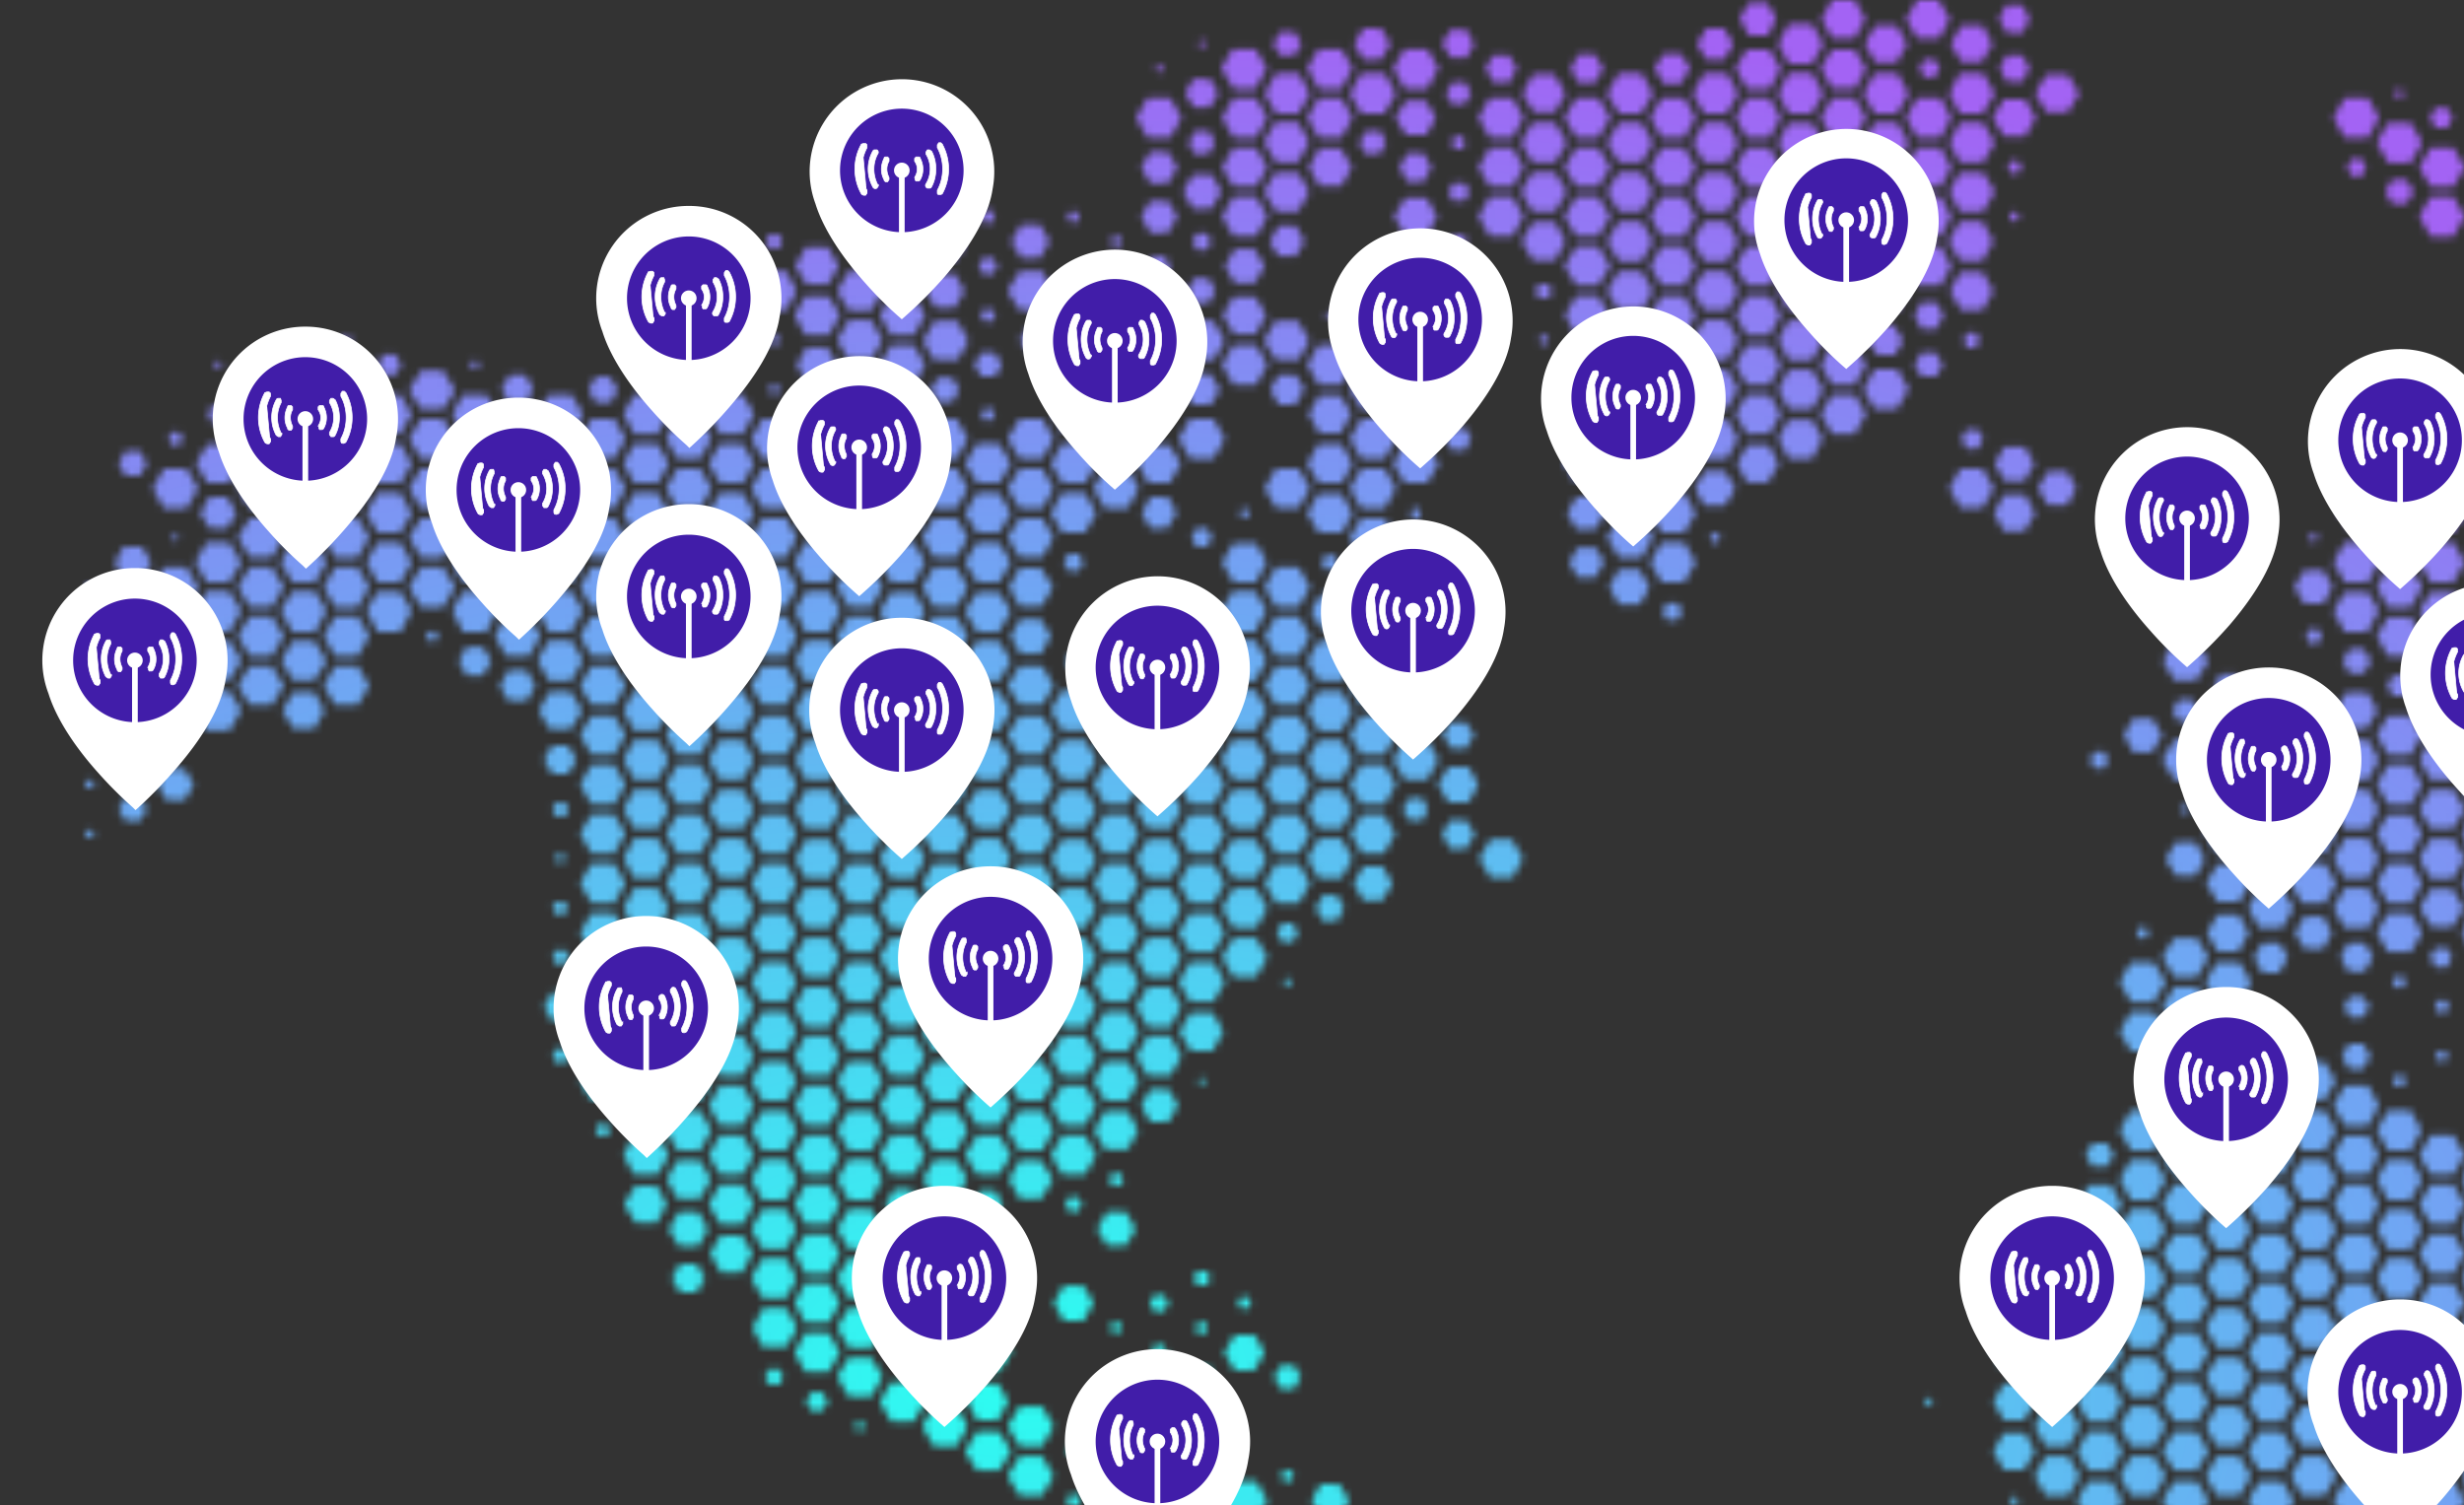 <svg fill="none" xmlns="http://www.w3.org/2000/svg" viewBox="0 0 347 212"><rect x="0" y="0" width="347" height="212" fill="#333333" stroke="none"/><g clip-path="url(#a)"><mask id="b" style="mask-type:alpha" maskUnits="userSpaceOnUse" x="12" y="0" width="646" height="370"><path d="M333.5 186.3h-3.3l-1.6-2.8 1.6-2.8h3.3l1.5 2.8-1.5 2.8Zm-6.1 3.5h-3.2l-1.6-2.8 1.6-2.8h3.2l1.6 2.8-1.6 2.8Zm6.1 3.4h-3.3l-1.6-2.7 1.6-2.8h3.3l1.5 2.8-1.5 2.7Zm6-3.4h-3.2l-1.6-2.8 1.6-2.8h3.2l1.6 2.8-1.6 2.8Zm0-7h-3.2l-1.6-2.8 1.6-2.8h3.2l1.6 2.9-1.6 2.7Zm-6-3.4h-3.3l-1.6-2.9 1.6-2.7h3.3l1.5 2.7-1.5 2.9Zm-6.1 3.4h-3.2l-1.6-2.8 1.6-2.8h3.2l1.6 2.9-1.6 2.7Zm-6 10.4h-3.2l-1.6-2.7 1.6-2.8h3.2l1.6 2.8-1.6 2.7Zm6 3.5h-3.2l-1.6-2.8 1.6-2.7h3.2l1.6 2.7-1.6 2.8Zm6.1 3.5h-3.3l-1.6-2.8 1.6-2.8h3.3l1.5 2.8-1.5 2.8Zm6-3.5h-3.2l-1.6-2.8 1.6-2.7h3.2l1.6 2.7-1.6 2.8Zm6-3.5h-3.2l-1.6-2.7 1.6-2.8h3.2l1.6 2.8-1.6 2.7Zm0-6.9h-3.2l-1.6-2.8 1.6-2.8h3.2l1.6 2.8-1.6 2.8Zm0-6.9h-3.2l-1.6-2.9 1.6-2.7h3.2l1.6 2.7-1.6 2.9Zm-6-3.5h-3.2l-1.6-2.8 1.6-2.8h3.2l1.6 2.8-1.6 2.8Zm-6-3.5h-3.3l-1.6-2.8 1.6-2.8h3.3l1.5 2.8-1.5 2.8Zm-6.1 3.5h-3.2l-1.6-2.8 1.6-2.8h3.2l1.6 2.8-1.6 2.8Zm-6 3.5h-3.2l-1.6-2.9 1.6-2.7h3.2l1.6 2.7-1.6 2.9Zm0 6.9h-3.2l-1.6-2.8 1.6-2.8h3.2l1.6 2.8-1.6 2.8Zm-6 10.4h-3.2l-1.6-2.8 1.6-2.7h3.2l1.6 2.7-1.6 2.8Zm6 3.5h-3.2l-1.6-2.8 1.6-2.8h3.2l1.6 2.8-1.6 2.8Zm6 3.5h-3.2l-1.6-2.8 1.6-2.8h3.2l1.6 2.8-1.6 2.8Zm6.1 3.4h-3.3l-1.6-2.7 1.6-2.8h3.3l1.5 2.8-1.5 2.7Zm6-3.4h-3.2l-1.6-2.8 1.6-2.8h3.2l1.6 2.8-1.6 2.8Zm6-3.5h-3.2l-1.6-2.8 1.6-2.8h3.2l1.6 2.8-1.6 2.8Zm6-3.5h-3.2l-1.6-2.8 1.6-2.7h3.2l1.6 2.7-1.6 2.8Zm0-6.9h-3.2l-1.6-2.8 1.6-2.8h3.2l1.6 2.8-1.6 2.8Zm0-7h-3.2l-1.6-2.8 1.6-2.8h3.2l1.6 2.9-1.6 2.7Zm0-6.9h-3.2l-1.6-2.8 1.6-2.8h3.2l1.6 2.8-1.6 2.8Zm-6-3.5h-3.2l-1.6-2.8 1.6-2.8h3.2l1.6 2.8-1.6 2.8Zm-6-3.4h-3.2l-1.6-2.9 1.6-2.8h3.2l1.6 2.8-1.6 2.8Zm-6-3.6h-3.3l-1.6-2.7 1.6-2.8h3.3l1.5 2.8-1.5 2.7Zm-6.1 3.6h-3.2l-1.6-2.9 1.6-2.8h3.2l1.6 2.8-1.6 2.8Zm-6 3.4h-3.2l-1.6-2.8 1.6-2.8h3.2l1.6 2.8-1.6 2.8Zm-6 3.5h-3.2l-1.6-2.8 1.6-2.8h3.2l1.6 2.8-1.6 2.8Zm0 6.9h-3.2l-1.6-2.8 1.6-2.8h3.2l1.6 2.9-1.6 2.7Zm0 7h-3.2l-1.6-2.8 1.6-2.8h3.2l1.6 2.8-1.6 2.8Zm-6 10.4h-3.2l-1.7-2.8 1.7-2.8h3.2l1.6 2.8-1.6 2.8Zm6 3.5h-3.2l-1.6-2.8 1.6-2.8h3.2l1.6 2.8-1.6 2.8Zm6 3.4h-3.2l-1.6-2.7 1.6-2.8h3.2l1.6 2.8-1.6 2.7Zm6 3.5h-3.2l-1.6-2.7 1.6-2.8h3.2l1.6 2.8-1.6 2.7Zm6.1 3.5h-3.3l-1.6-2.8 1.6-2.7h3.3l1.5 2.7-1.5 2.8Zm6-3.5h-3.2l-1.6-2.7 1.6-2.8h3.2l1.6 2.8-1.6 2.7Zm6-3.5h-3.2l-1.6-2.7 1.6-2.8h3.2l1.6 2.8-1.6 2.7Zm6-3.4h-3.2l-1.6-2.8 1.6-2.8h3.2l1.6 2.8-1.6 2.8Zm0-34.7h-3.2l-1.6-2.9 1.6-2.8h3.2l1.6 2.8-1.6 2.8Zm-6-3.6h-3.2l-1.6-2.7 1.6-2.8h3.2l1.6 2.8-1.6 2.7Zm-6-3.4h-3.2l-1.6-2.8 1.6-2.8h3.2l1.5 2.8-1.5 2.7Zm-6-3.5h-3.3l-1.6-2.8 1.6-2.8h3.3l1.5 2.8-1.5 2.8Zm-6.1 3.5h-3.2l-1.6-2.8 1.6-2.8h3.2l1.6 2.8-1.6 2.8Zm-6 3.4h-3.2l-1.6-2.7 1.6-2.8h3.2l1.6 2.8-1.6 2.7Zm-6 3.6h-3.2l-1.6-2.9 1.6-2.8h3.2l1.6 2.8-1.6 2.8Zm-6 3.4h-3.2l-1.7-2.8 1.7-2.8h3.2l1.6 2.8-1.6 2.8Zm0 7h-3.2l-1.7-2.9 1.7-2.7h3.2l1.6 2.7-1.6 2.9Zm0 6.9h-3.2l-1.7-2.8 1.7-2.8h3.2l1.6 2.8-1.6 2.8Zm0 6.9h-3.2l-1.7-2.7 1.7-2.8h3.2l1.6 2.8-1.6 2.7Zm-6.1 10.5h-3.2l-1.6-2.8 1.6-2.8h3.2l1.7 2.8-1.7 2.8Zm6.1 3.4h-3.2l-1.7-2.7 1.7-2.8h3.2l1.6 2.8-1.6 2.7Zm6 3.5h-3.2l-1.6-2.7 1.6-2.8h3.2l1.6 2.8-1.6 2.7Zm6 3.5h-3.2l-1.6-2.8 1.6-2.7h3.2l1.6 2.7-1.6 2.8Zm24.1 0h-3.2l-1.6-2.8 1.6-2.7h3.2l1.6 2.7-1.6 2.8Zm6-3.5h-3.2l-1.6-2.7 1.6-2.8h3.2l1.6 2.8-1.6 2.7ZM338.3 153h-.9l-.4-.8.4-.8h1l.4.8-.5.8Zm-5.5-2.5h-2l-1-1.7 1-1.8h2l1 1.8-1 1.7Zm-5.4 4.4h-3.1l-1.6-2.7 1.6-2.7h3l1.6 2.7-1.5 2.7Zm-6 3.6h-3.2l-1.6-2.8 1.6-2.8h3.2l1.6 2.8-1.6 2.8Zm-6 3.5h-3.2l-1.6-2.8 1.6-2.8h3.2l1.6 2.8-1.6 2.8Zm-6 3.4h-3.2l-1.7-2.7 1.7-2.8h3.2l1.6 2.8-1.6 2.7Zm-6.1 3.6h-3.2l-1.6-2.9 1.6-2.8h3.2l1.7 2.8-1.7 2.8Zm0 6.9h-3.2l-1.6-2.8 1.6-2.8h3.2l1.7 2.8-1.7 2.8Zm0 6.9h-3.2l-1.6-2.8 1.6-2.8h3.2l1.7 2.9-1.7 2.7Zm0 7h-3.2l-1.6-2.8 1.6-2.8h3.2l1.7 2.8-1.7 2.8Zm0 6.9h-3.2l-1.6-2.8 1.6-2.7h3.2l1.7 2.7-1.7 2.8Zm-6 10.4h-3.2l-1.6-2.7 1.6-2.8h3.2l1.6 2.8-1.6 2.7Zm6 3.5h-3.2l-1.6-2.7 1.6-2.8h3.2l1.7 2.8-1.7 2.7Zm6.1 3.5h-3.2l-1.7-2.8 1.7-2.7h3.2l1.6 2.7-1.6 2.8Zm34.9-64.6h-.8l-.5-.7.5-.8h.8l.4.8-.4.7Zm-11.6-6.2H331l-.9-1.5.9-1.5h1.7l1 1.5-1 1.5Zm-17.6 11.2h-2.6l-1.3-2.3 1.3-2.2h2.6l1.3 2.2-1.3 2.3Zm-5.8 4h-3.1l-1.6-2.8 1.6-2.7h3.1l1.7 2.7-1.7 2.8Zm-6 3.5h-3.2l-1.6-2.8 1.6-2.8h3.2l1.7 2.8-1.7 2.8Zm-6.6 2.3h-2l-1-1.6 1-1.7h2l1 1.7-1 1.6Zm.6 8h-3.1l-1.6-2.7 1.6-2.7h3.1l1.5 2.7-1.5 2.7Zm0 7.1h-3.2l-1.6-2.9 1.6-2.7h3.2l1.6 2.7-1.6 2.9Zm0 6.9h-3.2l-1.6-2.8 1.6-2.8h3.2l1.6 2.8-1.6 2.8Zm0 6.9h-3.2l-1.6-2.7 1.6-2.8h3.2l1.6 2.8-1.6 2.7Zm0 7h-3.2l-1.6-2.8 1.6-2.8h3.2l1.6 2.8-1.6 2.8Zm-6 10.4h-3.2l-1.6-2.7 1.6-2.8h3.2l1.6 2.8-1.6 2.7Zm6 3.5h-3.2l-1.6-2.8 1.6-2.7h3.2l1.6 2.7-1.6 2.8Zm47.1-71.5h-1l-.5-.8.5-.9h1l.5.9-.5.8Zm-6.1-3.5h-.9l-.5-.8.5-.8h1l.4.8-.5.8Zm-5.3-2.3h-2.3l-1.1-2 1.1-2h2.3l1.2 2-1.2 2Zm-17.7 11.1h-3l-1.5-2.6 1.5-2.6h3l1.5 2.6-1.5 2.6Zm-6.3 2.9h-2.5l-1.2-2 1.2-2.2h2.5l1.2 2.2-1.2 2Zm-7 2h-.6l-.3-.6.3-.5h.7l.3.5-.3.6Zm-11.4 21.9h-1.8l-1-1.6 1-1.6h1.8l.9 1.6-.9 1.6Zm.7 8.1h-3.2l-1.6-2.8 1.6-2.8h3.2l1.6 2.9-1.6 2.7Zm0 7h-3.2l-1.6-2.8 1.6-2.8h3.2l1.6 2.8-1.6 2.8Zm0 6.9h-3.2l-1.6-2.8 1.6-2.7h3.2l1.6 2.7-1.6 2.8Zm0 7h-3.2l-1.6-2.8 1.6-2.8h3.2l1.6 2.8-1.6 2.8Zm-7.3 8.2h-.6l-.4-.6.4-.5h.6l.3.5-.3.6Zm60.7-75.7H343l-.8-1.4.8-1.3h1.6l.7 1.3-.7 1.4Zm-5.2-2.1h-3.2l-1.6-2.7 1.6-2.8h3.2l1.6 2.8-1.6 2.7Zm-6-3.4h-3.3l-1.6-2.8 1.6-2.8h3.3l1.5 2.8-1.5 2.8Zm-6.3 2.9h-2.7l-1.3-2.2 1.3-2.3h2.7l1.2 2.3-1.2 2.2ZM321 137h-2.4l-1.2-2.2 1.2-2h2.4l1.2 2-1.2 2.1Zm-5.6 4.1h-3.2l-1.6-2.8 1.6-2.8h3.2l1.6 2.8-1.6 2.8Zm-6 3.5h-3.2l-1.7-2.8 1.7-2.8h3.2l1.6 2.8-1.6 2.8Zm-6.1 3.4h-3.2l-1.6-2.7 1.6-2.8h3.2l1.7 2.8-1.7 2.7Zm-19 36.7H283l-.6-1.2.6-1.1h1.3l.7 1.1-.7 1.2Zm.8 8.3h-2.9l-1.5-2.5 1.5-2.6h3l1.4 2.6-1.5 2.5Zm0 7h-2.9l-1.5-2.6 1.5-2.5h3l1.4 2.5-1.5 2.5Zm0 7h-2.9l-1.5-2.6 1.5-2.6h3l1.4 2.6-1.5 2.5Zm66.4-72.9h-3.2l-1.6-2.7 1.6-2.8h3.2l1.6 2.8-1.6 2.7Zm-6.1-3.6h-3l-1.6-2.6 1.5-2.7h3.1l1.6 2.7-1.6 2.6Zm-5.9-3.3h-3.2l-1.6-2.8 1.6-2.8h3.2l1.6 2.8-1.6 2.8Zm-6-3.5h-3.3l-1.6-2.8 1.6-2.8h3.3l1.5 2.8-1.5 2.8Zm-6.1 3.5h-3.2l-1.6-2.8 1.6-2.8h3.2l1.6 2.8-1.6 2.8Zm-6 3.5h-3.2l-1.6-2.8 1.6-2.8h3.2l1.6 2.8-1.6 2.8Zm-6.1 3.3h-3l-1.5-2.6 1.5-2.6h3l1.4 2.6-1.4 2.5Zm-5.9 3.6h-3.2l-1.7-2.8 1.7-2.7h3.2l1.6 2.7-1.6 2.8Zm-6.1 3.5h-3.2l-1.6-2.8 1.6-2.8h3.2l1.7 2.8-1.7 2.8Zm48.2-13.9h-3.2l-1.6-2.8 1.6-2.8h3.2l1.6 2.8-1.6 2.8Zm-6-3.5h-3.2l-1.6-2.8 1.6-2.8h3.2l1.6 2.8-1.6 2.8Zm-6-3.5h-3.2l-1.6-2.8 1.6-2.7h3.2l1.6 2.7-1.6 2.8Zm-6-3.5h-3.3l-1.6-2.7 1.6-2.8h3.3l1.5 2.8-1.5 2.7Zm-6.1 3.5h-3.2l-1.6-2.8 1.6-2.7h3.2l1.6 2.7-1.6 2.8Zm-6 3.5h-3.2l-1.6-2.8 1.6-2.8h3.2l1.6 2.8-1.6 2.8Zm-6.1 3.3h-3l-1.6-2.6 1.6-2.7h3l1.6 2.7-1.6 2.7Zm-13.1 5.1h-.9l-.4-.7.4-.8h.9l.4.8-.4.7ZM272 198h-.6l-.3-.6.3-.5h.5l.3.5-.3.5Zm79.5-77.8h-3.2l-1.6-2.8 1.6-2.7h3.2l1.6 2.7-1.6 2.8Zm-6-3.5h-3.2l-1.6-2.7 1.6-2.8h3.2l1.6 2.8-1.6 2.7Zm-6-3.4h-3.2l-1.6-2.8 1.6-2.8h3.2l1.6 2.8-1.6 2.8Zm-6-3.5h-3.3l-1.6-2.8 1.6-2.8h3.3l1.5 2.8-1.5 2.8Zm-6.1 3.5h-3.2l-1.6-2.8 1.6-2.8h3.2l1.6 2.8-1.6 2.8Zm-6 3.4h-3.2l-1.6-2.7 1.6-2.8h3.2l1.6 2.8-1.6 2.7Zm-6 3.5h-3.2l-1.6-2.8 1.6-2.7h3.2l1.6 2.7-1.6 2.8Zm-6.2 3.1h-2.8L305 121l1.4-2.4h2.8l1.3 2.4-1.3 2.4Zm42.3-10h-3.2l-1.6-2.8 1.6-2.8h3.2l1.6 2.8-1.6 2.8Zm-6-3.5h-3.2l-1.6-2.8 1.6-2.8h3.2l1.6 2.8-1.6 2.8Zm-6-3.5h-3.2l-1.6-2.8 1.6-2.7h3.2l1.6 2.7-1.6 2.8Zm-6.2-3.7h-3l-1.4-2.5 1.5-2.6h3l1.4 2.6-1.5 2.5Zm-6.6 2.4H325l-.9-1.5.9-1.5h1.7l.9 1.5-1 1.6Zm-6.7 2.5h-.5l-.2-.5.2-.4h.5l.3.4-.3.5Zm-4.6 5.7h-3.2l-1.6-2.7 1.6-2.8h3.2l1.6 2.8-1.6 2.7Zm-7.3 1.3h-.6l-.4-.5.4-.6h.6l.3.6-.3.5Zm43.4-8.2h-3.2l-1.6-2.8 1.6-2.7h3.2l1.6 2.7-1.6 2.8ZM345 102h-2.2l-1-2 1-1.8h2.2l1 1.9-1 1.8Zm-6.3-4H337l-.8-1.4.8-1.5h1.7l.8 1.5-.8 1.4Zm-5.8-3.2h-2l-1-1.7 1-1.7h2l1 1.7-1 1.7Zm-17.5 11.5h-3.2l-1.6-2.8 1.6-2.7h3.2l1.6 2.7-1.6 2.8Zm-6 3.5h-3.2l-1.7-2.8 1.7-2.8h3.2l1.6 2.8-1.6 2.8Zm36.1-13.9h-3.2l-1.6-2.8 1.6-2.8h3.2l1.6 2.8-1.6 2.8Zm-6-3.5h-3.2l-1.6-2.8 1.6-2.7h3.2l1.5 2.7-1.5 2.8Zm-6-3.4h-3.3l-1.6-2.9 1.6-2.7h3.3L335 86l-1.5 2.8Zm-7.1 1.6h-1.1l-.6-1 .6-1h1.1l.6 1-.6 1Zm-11.7 7.7h-1.9l-1-1.7 1-1.7h2l1 1.7-1 1.7Zm-6 3.3h-1.8l-1-1.5 1-1.6h1.8l.8 1.6-.8 1.5Zm-5.6 4.3h-2.7l-1.3-2.4 1.3-2.3h2.7l1.4 2.3-1.4 2.4Zm-6.7 2.3H295l-.7-1.2.7-1.1h1.3l.6 1.1-.6 1.2ZM345.5 89h-3.2l-1.6-2.9 1.6-2.7h3.2l1.6 2.7-1.6 2.8Zm-6-3.5h-3.2l-1.6-2.8 1.6-2.8h3.2l1.6 2.8-1.6 2.8Zm-6-3.5h-3.3l-1.6-2.8 1.6-2.8h3.3l1.5 2.8-1.5 2.8Zm-6.3 3h-2.7l-1.4-2.3 1.4-2.4h2.7l1.3 2.4-1.3 2.3Zm-17.9 10.8h-3.1l-1.6-2.7 1.6-2.8h3.1l1.7 2.8-1.7 2.7ZM345.5 82h-3.2l-1.6-2.8 1.6-2.8h3.2l1.6 2.8-1.6 2.8Zm-6-3.5h-3.2l-1.6-2.8 1.6-2.7h3.2l1.6 2.7-1.6 2.8Zm-6.5-4.2h-2.3l-1.2-2 1.2-2h2.3l1.2 2-1.2 2Zm-6.9 2h-.6l-.3-.6.3-.5h.6l.4.5-.4.6Zm-18 10.4h-.6l-.4-.6.4-.5h.6l.3.5-.3.6ZM345.5 75h-3.2l-1.6-2.7 1.6-2.9h3.2l1.6 2.9-1.6 2.7Zm-6.1-3.6h-3l-1.6-2.6 1.5-2.7h3l1.6 2.7-1.5 2.6Zm12.1.2h-3.2l-1.6-2.8 1.6-2.8h3.2l1.6 2.8-1.6 2.8Zm-6-3.6h-3.2l-1.6-2.7 1.6-2.8h3.2l1.6 2.8-1.6 2.8Zm6-3.4h-3.2l-1.6-2.8 1.6-2.8h3.2l1.6 2.8-1.6 2.8Zm-6.3-4.2h-2.5l-1.2-2 1.2-2.2h2.5l1.2 2.1-1.2 2.1ZM291 71.1h-2.6l-1.4-2.3 1.4-2.4h2.7l1.3 2.4-1.3 2.3Zm-5.9 3.7h-2.9l-1.4-2.5 1.4-2.6h3l1.4 2.6-1.5 2.5ZM213 123.6h-3.1l-1.6-2.7 1.6-2.7h3l1.6 2.7-1.5 2.7Zm72-55.9h-2.7l-1.4-2.4 1.4-2.4h2.8l1.4 2.4-1.4 2.4Zm-5.8 3.8h-3.1l-1.6-2.7 1.6-2.8h3.1l1.6 2.8-1.6 2.7ZM206.8 113H204l-1.5-2.5 1.5-2.5h2.8l1.4 2.5-1.4 2.5Zm-.3 6.5h-2.3l-1.1-2 1.1-2h2.3l1.2 2-1.2 2Zm71.9-56.3H277l-.8-1.4.8-1.3h1.5l.8 1.3-.8 1.4Zm-42.2 24.1h-1.4l-.7-1.2.7-1.2h1.4l.7 1.2-.7 1.2Zm-29.8 18.1h-2l-1.2-1.9 1.1-1.8h2.1l1.2 1.8-1.2 2Zm-5.4 4.4h-3.2l-1.6-2.8 1.6-2.8h3.2l1.6 2.8-1.6 2.8Zm-.7 5.7h-1.8l-1-1.5 1-1.6h1.8l.8 1.6-.8 1.5Zm145.2-82.2h-3.2l-1.6-2.8 1.6-2.8h3.2l1.6 2.8-1.6 2.8Zm-6.6-4.6h-2l-1-1.7 1-1.7h2l1 1.7-1 1.7Zm-6.3-3.9h-1.4l-.7-1.2.7-1.2h1.4l.6 1.2-.6 1.2Zm-90.7 51.6h-.8l-.3-.7.3-.6h.8l.4.6-.4.7ZM237 82h-3l-1.6-2.8 1.6-2.8h3.2l1.6 2.8-1.6 2.8Zm-6.1 3.1H228l-1.4-2.4 1.4-2.5h2.9l1.4 2.5L231 85ZM201 102.9h-3.2l-1.6-2.8 1.6-2.8h3.2l1.6 2.8-1.6 2.8Zm-6 3.4h-3.3l-1.6-2.8 1.6-2.7h3.3l1.6 2.7-1.6 2.8Zm0 7h-3.3l-1.6-2.8 1.6-2.8h3.3l1.6 2.8-1.6 2.8Zm0 6.9h-3.2l-1.6-2.8 1.6-2.7h3.1l1.6 2.7-1.6 2.8Zm-.3 6.6H192l-1.4-2.4 1.4-2.4h2.7l1.4 2.4-1.4 2.4ZM345.5 26.3h-3.2l-1.6-2.7 1.6-2.8h3.2l1.6 2.8-1.6 2.7Zm-6-3.4h-3.2l-1.6-2.8 1.6-2.8h3.2l1.6 2.8-1.6 2.8Zm-6-3.5h-3.3l-1.6-2.8 1.6-2.8h3.3l1.5 2.8-1.5 2.8ZM278.2 49h-1.1l-.6-1.1.6-1h1.1l.6 1-.6 1Zm-5.6 4h-2l-1-1.6 1-1.7h2l1 1.7-1 1.7Zm-5.4 4.6H264l-1.6-2.7L264 52h3.2l1.6 2.8-1.6 2.7Zm-6 3.5H258l-1.6-2.8 1.6-2.7h3.2l1.6 2.7-1.6 2.8Zm-6 3.5h-3.3l-1.5-2.8 1.5-2.7h3.3l1.5 2.7-1.5 2.8Zm-6.2 3.3h-3l-1.4-2.6 1.5-2.6h3l1.4 2.6-1.5 2.6Zm-6 3.3h-3l-1.3-2.4 1.4-2.5h2.8l1.5 2.5-1.5 2.4Zm-6 3.8h-3l-1.6-2.7 1.6-2.9h3.2l1.6 2.9-1.6 2.7Zm-6 3.5h-3l-1.7-2.8L228 73h3.2l1.6 2.7-1.6 2.8Zm-6.3 2.8h-2.5l-1.2-2.1 1.2-2.1h2.5l1.2 2-1.2 2.2ZM201 95.8h-3.2l-1.6-2.7 1.6-2.7h3.1l1.6 2.7-1.6 2.7Zm-6 3.5h-3.3l-1.6-2.7 1.6-2.8h3.3l1.6 2.8-1.6 2.7Zm-6 3.6h-3.3l-1.6-2.8 1.6-2.8h3.2l1.6 2.8-1.6 2.8Zm0 6.9h-3.3l-1.6-2.8 1.6-2.8h3.2l1.6 2.8-1.6 2.8Zm0 6.9h-3.3l-1.6-2.7 1.6-2.8h3.2l1.6 2.8-1.6 2.7Zm0 7h-3.3l-1.6-2.8 1.6-2.8h3.2l1.6 2.8-1.6 2.8Zm-.6 6h-2.1l-1-1.8 1-1.8h2l1 1.8-1 1.8Zm.2 83.9H186l-1.3-2.3 1.3-2.3h2.6l1.4 2.3-1.4 2.3ZM344.7 18H343l-.8-1.4.8-1.4h1.6l.8 1.4-.8 1.4Zm-6.5-4.3h-.7l-.3-.5.3-.6h.7l.4.6-.4.5Zm-59 30h-3l-1.6-2.7 1.5-2.7h3.1l1.5 2.7-1.5 2.7Zm-6.5 2.6h-2.1l-1-1.9 1-1.8h2.1l1 1.8-1 1.9Zm-5.9 3.7h-2.4l-1.4-2 1.3-2.2h2.4L268 48l-1.3 2.2Zm-5.6 4.2H258l-1.6-2.8 1.6-2.8h3.2l1.6 2.8-1.6 2.8Zm-6 3.4h-3.3l-1.5-2.7 1.5-2.8h3.3l1.6 2.8-1.6 2.7Zm-6.1 3.5H246l-1.6-2.8 1.6-2.7h3.2l1.6 2.7-1.6 2.8Zm-6 3.5H240l-1.6-2.8L240 59h3.2l1.6 2.8-1.6 2.8ZM237 68h-3l-1.6-2.7 1.6-2.8h3.2l1.6 2.8-1.6 2.8Zm-6 3.6h-3l-1.7-2.8L228 66h3.2l1.6 2.8-1.6 2.8Zm-6.2 2.9H222l-1.3-2.2L222 70h2.7l1.3 2.3-1.3 2.2Zm-25.2 12.1h-.5l-.3-.5.3-.4h.5l.3.4-.3.5Zm-4.9 5.4H192l-1.4-2.4 1.4-2.3h2.7l1.4 2.3-1.4 2.4Zm-5.7 3.9h-3.3l-1.6-2.8 1.6-2.8h3.2l1.6 2.8L189 96Zm-6 3.4h-3.3l-1.6-2.7 1.6-2.8h3.2l1.6 2.8-1.6 2.7Zm0 7h-3.3l-1.6-2.8 1.6-2.7h3.2l1.6 2.7-1.6 2.8Zm0 7h-3.3l-1.6-2.8 1.6-2.8h3.2l1.6 2.8-1.6 2.8Zm0 6.9h-3.3l-1.6-2.8 1.6-2.7h3.2l1.6 2.7-1.6 2.8Zm0 7h-3.3l-1.6-2.8 1.6-2.8h3.2l1.6 2.8-1.6 2.8Zm-1 5.5h-1.4l-.8-1.3.8-1.4h1.4l.8 1.4-.8 1.3Zm-.4 6.1h-.6l-.3-.5.3-.5h.6l.3.5-.3.5Zm.6 56.8h-1.8l-1-1.7 1-1.6h1.8l1 1.6-1 1.7Zm-.4 13h-1l-.4-.7.4-.8h1l.4.8-.4.7ZM284 31.1h-.7l-.3-.6.3-.6h.7l.4.6-.4.6Zm-4.7 5.6H276l-1.6-2.7 1.6-2.8h3.2l1.5 2.8-1.5 2.7Zm-6 3.5H270l-1.6-2.7 1.6-2.8h3.3l1.5 2.8-1.5 2.7Zm-6.1 3.5H264l-1.6-2.7 1.6-2.8h3.2l1.6 2.8-1.6 2.7Zm-6 3.5H258l-1.6-2.8 1.6-2.7h3.2l1.6 2.7-1.6 2.8Zm-6 3.5h-3.3l-1.5-2.8 1.5-2.8h3.3l1.6 2.8-1.6 2.8Zm-6.1 3.5H246l-1.6-2.8 1.6-2.8h3.2l1.6 2.8-1.6 2.8Zm-6 3.4H240l-1.6-2.7L240 52h3.2l1.6 2.8-1.6 2.7Zm-6.1 3.5h-3l-1.6-2.8 1.6-2.7h3.2l1.6 2.7-1.6 2.8Zm-6 3.5h-3l-1.7-2.8L228 59h3.2l1.6 2.8-1.6 2.8Zm-6 3.4h-3l-1.7-2.7 1.7-2.8h3.1l1.7 2.8L225 68Zm-36.3 20.5H186l-1.4-2.4 1.4-2.4h2.8l1.4 2.4-1.4 2.4Zm-5.7 3.9h-3.3l-1.6-2.8 1.6-2.8h3.2l1.6 2.8-1.6 2.8Zm-6.1 3.5h-3.2L172 93l1.6-2.8h3.2l1.6 2.8-1.6 2.8Zm0 7h-3.2L172 100l1.6-2.8h3.2l1.6 2.8-1.6 2.8Zm0 6.9h-3.2L172 107l1.6-2.8h3.2l1.6 2.8-1.6 2.8Zm0 6.9h-3.2L172 114l1.6-2.8h3.2l1.6 2.8-1.6 2.7Zm0 7h-3.2L172 121l1.6-2.8h3.2l1.6 2.8-1.6 2.8Zm0 7h-3.2l-1.6-2.8 1.6-2.8h3.2l1.6 2.8-1.6 2.8Zm0 6.9h-3.2l-1.6-2.8 1.6-2.7h3.2l1.6 2.7-1.6 2.8Zm-1.1 46.7h-1l-.5-.8.5-.8h1l.4.8-.4.8Zm.9 8.7h-2.8l-1.5-2.5 1.5-2.5h2.8l1.4 2.5-1.4 2.4Zm.2 21.1h-3.2l-1.6-2.8 1.6-2.7h3.2l1.6 2.7-1.6 2.8ZM284.2 24.4h-1l-.5-.8.5-.9h1l.5.9-.5.8Zm-4.9 5.4H276l-1.5-2.8 1.5-2.7h3.3l1.6 2.7-1.6 2.8Zm-6 3.5H270l-1.6-2.8 1.6-2.8h3.3l1.5 2.8-1.5 2.8Zm-6.1 3.5H264l-1.6-2.8 1.6-2.8h3.2l1.6 2.8-1.6 2.8Zm-6 3.4H258l-1.6-2.7 1.6-2.8h3.2l1.6 2.8-1.6 2.7Zm-6 3.5h-3.3l-1.5-2.7 1.5-2.8h3.3l1.6 2.8-1.6 2.7Zm-6.1 3.5H246l-1.6-2.8 1.6-2.7h3.2l1.6 2.7-1.6 2.8Zm-6 3.5H240l-1.6-2.8 1.6-2.8h3.2l1.6 2.8-1.6 2.8Zm-6.1 3.5h-3l-1.6-2.8 1.6-2.8h3.2l1.6 2.8-1.6 2.8Zm-6 3.4h-3l-1.7-2.7L228 52h3.2l1.6 2.8-1.6 2.7Zm-6.6 2.4h-2l-1-1.7 1-1.7h2l1 1.7-1 1.8Zm-24.6 13h-.8l-.4-.7.4-.7h.8l.3.7-.3.6Zm-4.8 5.5h-3.3l-1.6-2.8 1.6-2.7h3.3l1.6 2.7-1.6 2.8Zm-7 1.7h-1.3l-.6-1 .6-1h1.2l.6 1-.6 1Zm-5 5.3h-3.3l-1.6-2.8 1.6-2.8h3.2l1.6 2.8-1.6 2.8Zm-6.1 3.5h-3.2l-1.7-3 1.6-2.7h3.2l1.6 2.7-1.6 2.8Zm-6.5 9.5H168l-1.1-2 1.1-1.9h2.3l1.1 2-1.1 2Zm.4 7.7h-3l-1.6-2.7 1.5-2.6h3l1.6 2.6-1.5 2.7Zm.1 7.1h-3.3l-1.6-2.8 1.6-2.8h3.3l1.6 2.8-1.6 2.8Zm0 6.9h-3.3l-1.6-2.8 1.6-2.7h3.3l1.6 2.7-1.6 2.8Zm0 7h-3.3l-1.6-2.8 1.6-2.8h3.3l1.6 2.8-1.6 2.8Zm0 6.9h-3.3l-1.6-2.7 1.6-2.8h3.3l1.6 2.8-1.6 2.7Zm0 7h-3.3l-1.6-2.8 1.6-2.8h3.3l1.6 2.8-1.6 2.8Zm-.1 6.9h-3.1l-1.6-2.7 1.6-2.7h3.1l1.5 2.7-1.5 2.7Zm-1.3 4.7h-.5l-.3-.5.3-.4h.5l.3.4-.3.5Zm.4 28.3h-1.2l-.6-1 .6-1h1.2l.6 1-.6 1Zm-.2 6.8h-1l-.3-.8.4-.8h.9l.4.8-.4.8Zm.4 7.7h-1.7l-1-1.6 1-1.5h1.7l1 1.5-1 1.6Zm.7 15h-3l-1.6-2.6 1.5-2.7h3l1.6 2.7-1.5 2.6ZM291.2 15.8h-3l-1.6-2.6 1.6-2.7h3l1.6 2.7-1.6 2.6Zm-6 3.4h-3l-1.6-2.6 1.6-2.6h3l1.5 2.6-1.5 2.6Zm-5.9 3.7H276l-1.5-2.8 1.5-2.8h3.3l1.6 2.8-1.6 2.8Zm-6 3.4H270l-1.6-2.7 1.6-2.8h3.3l1.5 2.8-1.5 2.7Zm-6.1 3.5H264l-1.6-2.8 1.6-2.7h3.2l1.6 2.7-1.6 2.8Zm-6 3.5H258l-1.6-2.8 1.6-2.8h3.2l1.6 2.8-1.6 2.8Zm-6 3.5h-3.3l-1.5-2.8 1.5-2.8h3.3l1.6 2.8-1.6 2.8Zm-6.1 3.4H246l-1.6-2.7 1.6-2.8h3.2l1.6 2.8-1.6 2.7Zm-6 3.5H240l-1.6-2.7 1.6-2.8h3.2l1.6 2.8-1.6 2.7Zm-6.1 3.5h-3l-1.6-2.8 1.6-2.7h3.2l1.6 2.7-1.6 2.8Zm-6 3.5h-3l-1.7-2.8 1.7-2.8h3.2l1.6 2.8-1.6 2.8Zm-6.1 3.2H222l-1.4-2.5 1.4-2.5h2.9l1.4 2.5-1.4 2.5Zm-18.6 9.5h-1.8l-1-1.6 1-1.5h1.8l.9 1.5-.9 1.6ZM201 68h-3.2l-1.6-2.7 1.6-2.8h3.2l1.6 2.8L201 68Zm-6 3.6h-3.3l-1.6-2.8 1.6-2.8h3.3l1.6 2.8-1.6 2.8Zm-6 3.4h-3.3l-1.6-2.7 1.6-2.8h3.2l1.6 2.8L189 75Zm-12.1 7h-3.2l-1.6-2.8 1.6-2.7h3.2l1.5 2.7-1.5 2.7Zm-12.6 19.9h-2.1l-1-1.8 1-1.9h2l1.1 1.9-1 1.8Zm.5 7.8h-3.1l-1.5-2.7 1.5-2.6h3l1.6 2.6-1.5 2.7Zm0 7h-3.2L160 114l1.6-2.8h3.2l1.6 2.8-1.6 2.7Zm0 7h-3.2L160 121l1.6-2.8h3.2l1.6 2.8-1.6 2.8Zm0 7h-3.2l-1.6-2.8 1.6-2.8h3.2l1.6 2.8-1.6 2.8Zm0 6.9h-3.2l-1.6-2.8 1.6-2.7h3.2l1.6 2.7-1.6 2.8Zm0 7h-3.2l-1.6-2.8 1.6-2.8h3.2l1.6 2.8-1.6 2.8Zm0 6.9h-3.2l-1.6-2.7 1.6-2.9h3.2l1.6 2.9-1.6 2.7Zm-.3 6.5H162l-1.3-2.3 1.3-2.3h2.6l1.3 2.3-1.3 2.2Zm-.6 26.7h-1.3l-.7-1.2.7-1.1h1.3l.7 1.1-.7 1.2Zm-.1 6.7h-1.1l-.6-1 .6-1h1.1l.6 1-.6 1Zm.7 22.1H162l-1.3-2.2 1.3-2.2h2.5l1.3 2.2-1.3 2.2Zm120.3-202h-2.2l-1-1.9 1-1.8h2.2l1 1.8-1 2Zm-5.5 4.5H276l-1.5-2.8 1.5-2.9h3.3l1.6 2.9-1.6 2.7Zm-6 3.4H270l-1.6-2.8 1.6-2.8h3.3l1.5 2.8-1.5 2.8Zm-6.1 3.5H264l-1.6-2.8 1.6-2.8h3.2l1.6 2.8-1.6 2.8Zm-6 3.4H258l-1.6-2.7 1.6-2.8h3.2l1.6 2.8-1.6 2.7Zm-6 3.5h-3.3l-1.5-2.8 1.5-2.7h3.3l1.6 2.7-1.6 2.8Zm-6.1 3.5H246l-1.6-2.8 1.6-2.8h3.2l1.6 2.8-1.6 2.8Zm-6 3.5H240l-1.6-2.8 1.6-2.8h3.2l1.6 2.8-1.6 2.8Zm-6.1 3.4h-3l-1.6-2.7 1.6-2.8h3.2l1.6 2.8-1.6 2.7Zm-6 3.5h-3l-1.7-2.7 1.7-2.8h3.2l1.6 2.8-1.6 2.7Zm-6 3.5h-3l-1.6-2.8 1.6-2.7h3.1l1.6 2.7-1.6 2.8Zm-7.2 1.3h-.7l-.4-.6.4-.6h.7l.3.6-.3.6ZM200.4 60h-2l-1-1.7 1-1.7h2l1 1.7-1 1.7Zm-5.4 4.6h-3.3l-1.6-2.8 1.6-2.8h3.3l1.6 2.8-1.6 2.8Zm-6 3.4h-3.3l-1.6-2.7 1.6-2.8h3.2l1.6 2.8L189 68Zm-6.1 3.5h-3.2l-1.6-2.7 1.6-2.8h3.2l1.6 2.8-1.6 2.7Zm-7.3 1.4h-.7l-.3-.6.3-.7h.7l.4.7-.4.6ZM170 77h-1.5l-.7-1.3.7-1.3h1.5l.7 1.3-.7 1.3Zm-12.3 20.4h-1l-.5-.8.5-.9h1l.5.9-.5.8Zm1.1 8.9h-3.2l-1.6-2.8 1.6-2.7h3.2l1.6 2.7-1.6 2.8Zm0 7h-3.2l-1.6-2.8 1.6-2.8h3.2l1.6 2.8-1.6 2.8Zm0 6.9h-3.2l-1.6-2.8 1.6-2.7h3.2l1.6 2.7-1.6 2.8Zm0 7h-3.2l-1.6-2.8 1.6-2.8h3.2l1.6 2.8-1.6 2.8Zm0 6.9h-3.2l-1.6-2.7 1.6-2.8h3.2l1.6 2.8-1.6 2.7Zm0 7h-3.2l-1.6-2.8 1.6-2.8h3.2l1.6 2.8-1.6 2.8Zm0 6.9h-3.2l-1.6-2.7 1.6-2.8h3.2l1.6 2.8-1.6 2.7Zm0 7h-3.2l-1.6-2.8 1.6-2.7h3.2l1.6 2.7-1.6 2.8Zm0 6.9h-3.2l-1.5-2.7 1.5-2.7h3.2l1.5 2.7-1.5 2.7Zm-1.1 5.1h-1l-.5-.9.5-.9h1l.5 1-.5.8Zm.9 8.4h-2.7l-1.4-2.3 1.4-2.4h2.7l1.3 2.4-1.3 2.3Zm-1 12.3h-.8l-.5-.7.5-.8h.8l.4.8-.4.7ZM284.8 4.6h-2.2l-1.1-1.9 1-2h2.3l1 2-1 2Zm-5.7 4.1h-2.9l-1.5-2.5 1.5-2.6h3l1.4 2.6-1.5 2.5Zm-6.8 2.2H271l-.7-1.3.7-1.2h1.4l.8 1.2-.8 1.3Zm-5.1 5.1H264l-1.6-2.8 1.6-2.9h3.2l1.6 2.9-1.6 2.7Zm-6 3.4H258l-1.6-2.8 1.6-2.8h3.2l1.6 2.8-1.6 2.8Zm-6 3.5h-3.3l-1.5-2.8 1.5-2.8h3.3l1.6 2.8-1.6 2.8Zm-6.1 3.4H246l-1.6-2.7 1.6-2.8h3.2l1.6 2.8-1.6 2.7Zm-6 3.5H240l-1.6-2.8 1.6-2.7h3.2l1.6 2.7-1.6 2.8Zm-6.1 3.5h-3l-1.6-2.8 1.6-2.8h3.2l1.6 2.8-1.6 2.8Zm-6 3.5h-3l-1.7-2.8 1.7-2.8h3.2l1.6 2.8-1.6 2.8Zm-6 3.4h-3l-1.7-2.7 1.7-2.8h3.1l1.7 2.8-1.7 2.7Zm-7 1.8h-1.2l-.6-1 .6-1h1.2l.6 1-.6 1Zm-23 15.6h-3.3l-1.6-2.7 1.6-2.8h3.3l1.6 2.8-1.6 2.7Zm-6.2 3.4h-3l-1.5-2.7 1.5-2.6h3l1.5 2.6-1.5 2.7Zm-24.3 13.4H162l-1.2-2.1L162 70h2.5l1.2 2.2-1.2 2Zm-12.6 6h-1.4l-.7-1.2.7-1.2h1.4l.7 1.2-.7 1.2Zm-.2 13.6h-1l-.5-.9.5-.9h1l.5 1-.5.7Zm1.1 8.9h-3.2L148 100l1.6-2.8h3.2l1.6 2.8-1.6 2.8Zm0 6.9h-3.2L148 107l1.6-2.8h3.2l1.6 2.8-1.6 2.8Zm0 6.9h-3.2L148 114l1.6-2.8h3.2l1.6 2.8-1.6 2.7Zm0 7h-3.2L148 121l1.6-2.8h3.2l1.6 2.8-1.6 2.8Zm0 7h-3.2l-1.6-2.8 1.6-2.8h3.2l1.6 2.8-1.6 2.8Zm0 6.9h-3.2l-1.6-2.8 1.6-2.7h3.2l1.6 2.7-1.6 2.8Zm0 7h-3.2l-1.6-2.8 1.6-2.8h3.2l1.6 2.8-1.6 2.8Zm0 6.9h-3.2l-1.6-2.7 1.6-2.9h3.2l1.6 2.9-1.6 2.7Zm0 7h-3.2l-1.6-2.8 1.6-2.8h3.2l1.6 2.8-1.6 2.8Zm0 6.9h-3.2l-1.6-2.7 1.6-2.8h3.2l1.6 2.8-1.6 2.7Zm-1 5.2h-1.2l-.6-1 .6-1h1.2l.6 1-.6 1Zm.8 15.4h-2.8l-1.4-2.5 1.4-2.4h2.8l1.4 2.4-1.4 2.5Zm-1.1 19h-.7l-.4-.6.4-.7h.7l.4.7-.4.6Zm.2 7.2h-1l-.5-.9.5-.8h1l.5.8-.5.9ZM273.2 5.4H270l-1.6-2.7L270 0h3l1.6 2.7-1.5 2.7Zm-6.1 3.4h-3l-1.5-2.6 1.5-2.6h3l1.5 2.6-1.5 2.6Zm-5.9 3.7H258l-1.6-2.9L258 7h3.2l1.6 2.7-1.6 2.9Zm-6 3.5h-3.3l-1.5-2.8 1.5-2.9h3.3l1.6 2.9-1.6 2.7Zm-6.1 3.4H246l-1.6-2.8 1.6-2.8h3.2l1.6 2.8-1.6 2.8Zm-6 3.5H240l-1.6-2.8 1.6-2.8h3.2l1.6 2.8-1.6 2.8Zm-6.1 3.4h-3l-1.6-2.7 1.6-2.8h3.2l1.6 2.8-1.6 2.7Zm-6 3.5h-3l-1.7-2.8 1.7-2.7h3.2l1.6 2.7-1.6 2.8Zm-6 3.5h-3l-1.7-2.8 1.7-2.8h3.1l1.7 2.8-1.7 2.8Zm-6 3.4h-3.1l-1.6-2.7 1.6-2.7h3.1l1.5 2.7-1.5 2.7Zm-24.7 12.8h-1.9l-1-1.6 1-1.6h1.9l1 1.6-1 1.6Zm-5.3 4.7h-3.3l-1.6-2.8 1.6-2.8h3.2l1.6 2.8-1.6 2.8Zm-6.5 2.8h-2.4l-1.2-2.1 1.2-2.1h2.4l1.2 2-1.2 2.1Zm-11.6 7.6h-3.3l-1.6-2.8 1.6-2.8h3.3l1.6 2.8-1.6 2.8Zm-6.1 3.4h-3.1l-1.5-2.7 1.5-2.6h3l1.6 2.6-1.5 2.6Zm-6 3.6h-3.2l-1.6-2.8 1.6-2.8h3.2l1.6 2.8-1.6 2.8Zm-6 3.4h-3.2l-1.6-2.7 1.6-2.9h3.2l1.6 2.9-1.6 2.7Zm-6 3.5h-3.2l-1.7-2.8 1.7-2.7h3.2l1.6 2.7-1.6 2.8Zm-.1 6.9h-3.1l-1.5-2.7 1.5-2.7h3l1.7 2.7-1.6 2.7Zm-.1 6.7h-2.9l-1.4-2.5 1.4-2.4h2.9l1.4 2.4-1.4 2.5Zm.2 7.2h-3.2l-1.7-2.7 1.7-2.8h3.2l1.6 2.8-1.6 2.7Zm0 7h-3.2l-1.7-2.8 1.7-2.7h3.2l1.6 2.7-1.6 2.8Zm0 7h-3.2l-1.7-2.8 1.7-2.8h3.2l1.6 2.8-1.6 2.8Zm0 6.9h-3.2l-1.7-2.8 1.7-2.7h3.2l1.6 2.7-1.6 2.8Zm0 7h-3.2l-1.7-2.8 1.7-2.8h3.2l1.6 2.8-1.6 2.8Zm0 6.9h-3.2l-1.7-2.7 1.7-2.8h3.2l1.6 2.8-1.6 2.7Zm0 7h-3.2l-1.7-2.8 1.7-2.8h3.2l1.6 2.8-1.6 2.8Zm0 6.9h-3.2l-1.7-2.7 1.7-2.8h3.2l1.6 2.8-1.6 2.7Zm0 7h-3.2l-1.7-2.8 1.7-2.7h3.2l1.6 2.7-1.6 2.8Zm0 7h-3.2l-1.7-2.8 1.7-2.8h3.2l1.6 2.8-1.6 2.8Zm-.1 6.8h-3.1l-1.5-2.7 1.5-2.7h3l1.7 2.7-1.6 2.7Zm.1 34.9h-3.2l-1.7-2.8 1.7-2.8h3.2l1.6 2.8-1.6 2.8Zm0 6.9h-3.2l-1.7-2.7 1.7-2.8h3.2l1.6 2.8-1.6 2.7ZM261.2 5.4H258l-1.5-2.7L258 0h3.2l1.5 2.7-1.5 2.7Zm-6 3.6h-3.3l-1.5-2.8 1.5-2.8h3.3l1.6 2.8-1.6 2.8Zm-6.1 3.5H246l-1.6-2.9L246 7h3.2l1.6 2.7-1.6 2.9Zm-6 3.5H240l-1.6-2.8 1.6-2.9h3.2l1.6 2.9-1.6 2.7Zm-6.1 3.4h-3l-1.6-2.8 1.6-2.8h3.2l1.6 2.8-1.6 2.8Zm-6 3.5h-3l-1.7-2.8 1.7-2.8h3.2l1.6 2.8-1.6 2.8Zm-6 3.4h-3l-1.7-2.7 1.7-2.8h3.1l1.7 2.8-1.7 2.7Zm-6 3.5h-3.2l-1.6-2.8 1.6-2.7h3.2l1.7 2.7-1.7 2.8Zm-6 3.5h-3.2l-1.6-2.8 1.6-2.8h3.2l1.6 2.8-1.6 2.8Zm-7 1.7h-1.2l-.6-1 .6-1h1.2l.6 1-.6 1Zm-18.4 10h-.6l-.3-.6.3-.5h.6l.3.5-.3.5Zm-4.6 5.7h-3.3L178 48l1.6-2.8h3.2l1.6 2.8-1.6 2.8Zm-6.1 3.5h-3.2l-1.6-2.8 1.6-2.8h3.2l1.6 2.8-1.6 2.8Zm-6.4 2.8H168l-1.3-2.1 1.3-2.2h2.5l1.3 2.2-1.3 2.1Zm-6.4 3h-1.8l-1-1.7 1-1.5h1.8l1 1.5-1 1.6Zm-5.3 4.6h-3.2l-1.6-2.8 1.6-2.8h3.2l1.6 2.8-1.6 2.8Zm-6 3.4h-3.2l-1.6-2.7 1.6-2.8h3.2l1.6 2.8-1.6 2.8Zm-6 3.6h-3.2l-1.7-2.8 1.7-2.8h3.2l1.6 2.8-1.6 2.8Zm-6.1 3.4h-3.1l-1.7-2.7 1.7-2.9h3.1l1.7 2.9-1.7 2.7Zm0 7h-3.1l-1.7-2.8 1.7-2.8h3.1l1.7 2.8-1.7 2.8Zm0 7h-3.1l-1.7-2.9 1.7-2.7h3.1l1.7 2.7-1.7 2.8Zm0 6.9h-3.1l-1.7-2.8 1.7-2.8h3.1l1.7 2.8-1.7 2.8Zm0 7h-3.1l-1.7-2.8 1.7-2.8h3.1l1.7 2.8-1.7 2.8Zm0 6.9h-3.1l-1.7-2.8 1.7-2.8h3.1l1.7 2.8-1.7 2.8Zm0 6.9h-3.1l-1.7-2.7 1.7-2.8h3.1l1.7 2.8-1.7 2.7Zm0 7h-3.1l-1.7-2.8 1.7-2.8h3.1l1.7 2.8-1.7 2.8Zm0 7h-3.1l-1.7-2.8 1.7-2.8h3.1l1.7 2.8-1.7 2.8Zm0 6.9h-3.1l-1.7-2.8 1.7-2.7h3.1l1.7 2.7-1.7 2.8Zm0 7h-3.1l-1.7-2.8 1.7-2.8h3.1l1.7 2.8-1.7 2.8Zm0 6.9h-3.1l-1.7-2.7 1.7-2.9h3.1l1.7 2.9-1.7 2.7Zm0 7h-3.1l-1.7-2.8 1.7-2.8h3.1l1.7 2.8-1.7 2.8Zm0 6.9h-3.1l-1.7-2.7 1.7-2.8h3.1l1.7 2.8-1.7 2.7Zm-.5 6.1h-2.1l-1.1-1.9 1-1.9h2.2l1 2-1 1.8Zm.5 21.7h-3.1l-1.7-2.7 1.7-2.8h3.1l1.7 2.8-1.7 2.7Zm-.1 6.8h-3l-1.4-2.6 1.5-2.5h2.9l1.4 2.5-1.4 2.5Zm.1 7.1h-3.1l-1.7-2.7 1.7-2.8h3.1l1.7 2.8-1.7 2.7ZM248.9 5h-2.6L245 2.6l1.3-2.2h2.6l1.2 2.2L249 5Zm-6.1 3.4h-2.5L239 6.2l1.3-2.2h2.5l1.3 2.2-1.3 2.2Zm-6.1 3.4h-2.4L233 9.6l1.3-2h2.4l1.3 2-1.3 2.2ZM231 16h-3l-1.7-2.8 1.7-2.9h3.2l1.6 2.9-1.6 2.7Zm-6 3.4h-3l-1.7-2.8 1.7-2.8h3.1l1.7 2.8-1.7 2.8Zm-6 3.5h-3.2l-1.6-2.8 1.6-2.8h3.2l1.7 2.8-1.7 2.8Zm-6 3.4h-3.2l-1.6-2.7 1.6-2.8h3.2l1.6 2.8-1.6 2.7Zm-6.9 2h-1.5L204 27l.7-1.2h1.5l.8 1.2-.8 1.3Zm-5.2 4.8h-3l-1.6-2.6 1.6-2.6h3l1.5 2.6-1.5 2.6Zm-24.1 14h-3l-1.6-2.7 1.5-2.6h3.1l1.5 2.6-1.5 2.7Zm-5.9 3.6h-3.3L166 48l1.6-2.8h3.3l1.6 2.8-1.6 2.8Zm-6.1 3.5h-3.2l-1.6-2.8 1.6-2.8h3.2l1.6 2.8-1.6 2.8Zm-6 3.4h-3.2L154 55l1.6-2.8h3.2l1.6 2.8-1.6 2.7Zm-6.2 3.2h-2.9l-1.4-2.5 1.4-2.5h3l1.4 2.5-1.5 2.5Zm-5.8 3.8h-3.2l-1.7-2.8 1.7-2.8h3.2l1.6 2.8-1.6 2.8Zm-6.1 3.4h-3.1l-1.7-2.7 1.7-2.8h3.1l1.7 2.8-1.7 2.8Zm-6 3.6h-3.2l-1.6-2.8 1.6-2.8h3.2l1.6 2.8-1.6 2.8Zm0 6.9h-3.2l-1.6-2.8 1.6-2.7h3.2l1.6 2.7-1.6 2.8Zm0 7h-3.2l-1.6-2.8 1.6-2.8h3.2l1.6 2.8-1.6 2.8Zm0 6.9h-3.2l-1.6-2.8 1.6-2.8h3.2l1.6 2.8-1.6 2.8Zm0 6.9h-3.2l-1.6-2.7 1.6-2.8h3.2l1.6 2.8-1.6 2.7Zm0 7h-3.2l-1.6-2.8 1.6-2.7h3.2l1.6 2.7-1.6 2.8Zm0 7h-3.2l-1.6-2.8 1.6-2.8h3.2l1.6 2.8-1.6 2.8Zm0 6.9h-3.2l-1.6-2.8 1.6-2.7h3.2l1.6 2.7-1.6 2.8Zm0 7h-3.2l-1.6-2.8 1.6-2.8h3.2l1.6 2.8-1.6 2.8Zm0 6.9h-3.2l-1.6-2.7 1.6-2.8h3.2l1.6 2.8-1.6 2.7Zm0 7h-3.2l-1.6-2.8 1.6-2.8h3.2l1.6 2.8-1.6 2.8Zm0 6.9h-3.2l-1.6-2.7 1.6-2.8h3.2l1.6 2.8-1.6 2.7Zm0 7h-3.2l-1.6-2.8 1.6-2.7h3.2l1.6 2.7-1.6 2.8Zm0 7h-3.2l-1.6-2.8 1.6-2.8h3.2l1.6 2.8-1.6 2.8Zm-.1 6.8h-3L130 166l1.6-2.7h3l1.6 2.7-1.6 2.7Zm-1.1 18.9h-.8l-.4-.7.4-.7h.8l.5.7-.5.7Zm1.2 9h-3.2L130 194l1.6-2.7h3.2l1.6 2.7-1.6 2.8Zm0 7h-3.2l-1.6-2.8 1.6-2.8h3.2l1.6 2.8-1.6 2.8Zm89.9-192h-2.3l-1.1-2 1.1-2h2.3l1.2 2-1.2 2Zm-5.6 4.1h-3l-1.6-2.6 1.5-2.7h3l1.6 2.7-1.5 2.6Zm-6 3.6h-3.2l-1.6-2.8 1.6-2.8h3.2l1.6 2.8-1.6 2.8Zm-7.1 1.6h-1l-.5-1 .5-.8h1l.5.9-.5.9Zm-5.4 4.6h-2.3l-1.1-2 1.1-2h2.3l1.1 2-1.1 2Zm-18 10.5h-2.4l-1.3-2 1.3-2.3h2.4l1.2 2.2-1.2 2.1Zm-5.8 3.8h-2.8l-1.4-2.4 1.4-2.4h2.8l1.4 2.4-1.4 2.4Zm-6.5 2.8h-2l-1-1.7 1-1.8h2l1 1.8-1 1.7Zm-5.4 4.4h-3.1l-1.6-2.7 1.6-2.6h3l1.6 2.6-1.5 2.7ZM152.7 54h-3l-1.6-2.6 1.5-2.7h3.1l1.6 2.7-1.6 2.7Zm-13.1 5.2h-1l-.4-.9.5-.8h1l.4.8-.5.9Zm-4.9 5.4h-3.2l-1.6-2.8 1.6-2.8h3.2l1.6 2.8-1.6 2.8Zm-6 3.4h-3.2l-1.6-2.7 1.6-2.8h3.2l1.6 2.8-1.6 2.8Zm0 7h-3.2l-1.6-2.7 1.6-2.9h3.2l1.6 2.9-1.6 2.7Zm0 7h-3.2l-1.6-2.8 1.6-2.8h3.2l1.6 2.8-1.6 2.8Zm0 7h-3.2l-1.6-2.9 1.6-2.7h3.2l1.6 2.7-1.6 2.8Zm0 6.9h-3.2l-1.6-2.8 1.6-2.8h3.2l1.6 2.8-1.6 2.8Zm0 7h-3.2l-1.6-2.8 1.6-2.8h3.2l1.6 2.8-1.6 2.8Zm0 6.9h-3.2l-1.6-2.8 1.6-2.8h3.2l1.6 2.8-1.6 2.8Zm0 6.9h-3.2l-1.6-2.7 1.6-2.8h3.2l1.6 2.8-1.6 2.7Zm0 7h-3.2l-1.6-2.8 1.6-2.8h3.2l1.6 2.8-1.6 2.8Zm0 7h-3.2l-1.6-2.8 1.6-2.8h3.2l1.6 2.8-1.6 2.8Zm0 6.9h-3.2l-1.6-2.8 1.6-2.7h3.2l1.6 2.7-1.6 2.8Zm0 7h-3.2l-1.6-2.8 1.6-2.8h3.2l1.6 2.8-1.6 2.8Zm0 6.9h-3.2l-1.6-2.7 1.6-2.9h3.2l1.6 2.9-1.6 2.7Zm0 7h-3.2l-1.6-2.8 1.6-2.8h3.2l1.6 2.8-1.6 2.8Zm0 6.9h-3.2l-1.6-2.7 1.6-2.8h3.2l1.6 2.8-1.6 2.7Zm-.4 6.3h-2.4l-1.2-2 1.2-2.2h2.4l1.2 2.1-1.2 2.1Zm-.8 19.5h-.8l-.4-.7.4-.7h.8l.4.7-.4.7Zm1.2 9h-3.2l-1.6-2.8 1.6-2.7h3.2l1.6 2.7-1.6 2.8Zm83.8-188.6h-2.2l-1.1-2 1.1-1.8h2.2l1.1 1.8-1 2Zm-6.2 3.1h-1.8l-.9-1.5 1-1.6h1.7l.9 1.6-1 1.5Zm-5.5 4.3H198l-1.5-2.4 1.5-2.4h2.8l1.4 2.4-1.4 2.5Zm-6.5 2.7h-2l-.9-1.6 1-1.6h2l.8 1.6-.9 1.6Zm-5.4 4.5h-3.1l-1.5-2.6 1.5-2.7h3l1.6 2.7-1.5 2.6Zm-5.9 3.6h-3.3L178 27l1.6-2.7h3.2l1.6 2.7-1.6 2.8Zm-6.1 3.5h-3.2l-1.6-2.8 1.6-2.8h3.2l1.6 2.8-1.6 2.8Zm-6.9 1.9h-1.4l-.7-1.2.7-1.1h1.3l.7 1.1-.7 1.2Zm-6 3.6h-1.6l-.7-1.3.7-1.4h1.6l.8 1.4-.8 1.3Zm-18 10.4h-1.6l-.8-1.3.8-1.3h1.5l.8 1.3-.8 1.3Zm-6 3.8h-1.8l-1-1.6 1-1.7h1.9l1 1.7-1 1.7Zm-6 3.6h-1.9l-1-1.7 1-1.7h2l1 1.7-1 1.7Zm-6.5 2.5h-.9l-.4-.8.4-.8h1l.4.8-.5.8Zm-4.8 5.5h-3.2l-1.6-2.8 1.6-2.8h3.2l1.6 2.8-1.6 2.8Zm0 7h-3.2l-1.6-2.8 1.6-2.8h3.2l1.6 2.8-1.6 2.8Zm0 6.9h-3.2l-1.6-2.8 1.6-2.7h3.2l1.6 2.7-1.6 2.8Zm0 7h-3.2l-1.6-2.8 1.6-2.8h3.2l1.6 2.8-1.6 2.8Zm0 6.9h-3.2l-1.6-2.8 1.6-2.8h3.2l1.6 2.8-1.6 2.8Zm0 6.9h-3.2l-1.6-2.7 1.6-2.8h3.2l1.6 2.8-1.6 2.7Zm0 7h-3.2l-1.6-2.8 1.6-2.7h3.2l1.6 2.7-1.6 2.8Zm0 7h-3.2l-1.6-2.8 1.6-2.8h3.2l1.6 2.8-1.6 2.8Zm0 6.9h-3.2l-1.6-2.8 1.6-2.7h3.2l1.6 2.7-1.6 2.8Zm0 7h-3.2l-1.6-2.8 1.6-2.8h3.2l1.6 2.8-1.6 2.8Zm0 6.9h-3.2l-1.6-2.7 1.6-2.8h3.2l1.6 2.8-1.6 2.7Zm0 7h-3.2l-1.6-2.8 1.6-2.8h3.2l1.6 2.8-1.6 2.8Zm0 6.9h-3.2l-1.6-2.7 1.6-2.8h3.2l1.6 2.8-1.6 2.7Zm0 7h-3.2l-1.6-2.8 1.6-2.7h3.2l1.6 2.7-1.6 2.8Zm0 7h-3.2l-1.6-2.8 1.6-2.8h3.2l1.6 2.8-1.6 2.8Zm0 7h-3.2l-1.6-2.9 1.6-2.8h3.2l1.6 2.8-1.6 2.8Zm0 6.9h-3.2l-1.6-2.8 1.6-2.8h3.2l1.6 2.8-1.6 2.8Zm0 6.9h-3.2l-1.6-2.8 1.6-2.8h3.2l1.6 2.9-1.6 2.7Zm0 7h-3.2l-1.6-2.8 1.6-2.8h3.2l1.6 2.8-1.6 2.8Zm0 6.9h-3.2l-1.6-2.8 1.6-2.7h3.2l1.6 2.7-1.6 2.8Zm-1.3 4.8h-.7l-.3-.6.3-.6h.7l.4.6-.4.6ZM206.5 8.1h-2.2l-1.2-2 1.2-1.9h2.2l1.1 2-1.1 2Zm-5.5 4.4h-3.2l-1.6-2.9 1.6-2.7h3.2l1.6 2.7-1.6 2.9Zm-6 3.5h-3.3l-1.6-2.8 1.6-2.9h3.3l1.6 2.9-1.6 2.7Zm-6 3.4h-3.3l-1.6-2.8 1.6-2.8h3.2l1.6 2.8-1.6 2.8Zm-6 3.5h-3.3L178 20l1.6-2.8h3.2l1.6 2.8-1.6 2.8Zm-6.1 3.4h-3.2l-1.6-2.7 1.6-2.8h3.2l1.6 2.8-1.6 2.7Zm-6.3 3.1H168l-1.4-2.4 1.4-2.4h2.7L172 27l-1.4 2.4Zm-6.1 3.4H162l-1.3-2.3 1.3-2.2h2.5l1.3 2.2-1.3 2.3Zm-6.9 1.9h-.8l-.4-.7.4-.7h.8l.4.7-.4.7Zm-10.8 9h-3.2l-1.7-2.7 1.7-2.8h3.2l1.6 2.8-1.6 2.7Zm-7.1 1.6h-1l-.6-.9.5-.9h1l.6 1-.5.8Zm-5 5.4h-3.2L130 48l1.6-2.8h3.2l1.6 2.8-1.6 2.8Zm-6 3.5h-3.2l-1.6-2.8 1.6-2.8h3.2l1.6 2.8-1.6 2.8Zm-6.2 3h-2.8l-1.4-2.3 1.4-2.4h2.8l1.3 2.4-1.3 2.3Zm-6 3.7h-2.9l-1.5-2.6 1.5-2.5h3l1.4 2.5-1.5 2.6Zm.2 7.1h-3.3l-1.5-2.7 1.5-2.8h3.3l1.6 2.8-1.6 2.8Zm0 7h-3.3l-1.5-2.7 1.5-2.9h3.3l1.6 2.9-1.6 2.7Zm0 7h-3.3l-1.5-2.8 1.5-2.8h3.3l1.6 2.8-1.6 2.8Zm0 7h-3.3l-1.4-3 1.5-2.7h3.3l1.6 2.7-1.6 2.8Zm0 6.9h-3.3L112 93l1.5-2.8h3.3l1.6 2.8-1.6 2.8Zm0 7h-3.3L112 100l1.5-2.8h3.3l1.6 2.8-1.6 2.8Zm0 6.9h-3.3L112 107l1.5-2.8h3.3l1.6 2.8-1.6 2.8Zm0 6.9h-3.3L112 114l1.5-2.8h3.3l1.6 2.8-1.6 2.7Zm0 7h-3.3L112 121l1.5-2.8h3.3l1.6 2.8-1.6 2.8Zm0 7h-3.3l-1.5-2.8 1.5-2.8h3.3l1.6 2.8-1.6 2.8Zm0 6.9h-3.3l-1.5-2.8 1.5-2.7h3.3l1.6 2.7-1.6 2.8Zm0 7h-3.3l-1.5-2.8 1.5-2.8h3.3l1.6 2.8-1.6 2.8Zm0 6.9h-3.3l-1.5-2.7 1.5-2.9h3.3l1.6 2.9-1.6 2.7Zm0 7h-3.3l-1.5-2.8 1.5-2.8h3.3l1.6 2.8-1.6 2.8Zm0 6.9h-3.3l-1.5-2.7 1.5-2.8h3.3l1.6 2.8-1.6 2.7Zm0 7h-3.3l-1.5-2.8 1.5-2.8h3.3l1.6 2.8-1.6 2.8Zm0 7h-3.3l-1.5-2.9 1.5-2.7h3.3l1.6 2.7-1.6 2.9Zm0 6.9h-3.3l-1.5-2.8 1.5-2.8h3.3l1.6 2.8-1.6 2.8Zm0 6.9h-3.3l-1.5-2.7 1.5-2.8h3.3l1.6 2.8-1.6 2.7Zm-.9 5.5h-1.5l-.8-1.3.8-1.3h1.5l.8 1.3-.8 1.3ZM194.6 8.4H192l-1.3-2.2L192 4h2.5l1.3 2.2-1.3 2.2Zm-5.6 4.1h-3.3l-1.6-2.9 1.6-2.7h3.2l1.6 2.7-1.6 2.9Zm-6 3.5h-3.3l-1.6-2.8 1.6-2.9h3.2l1.6 2.9-1.6 2.7Zm-6.1 3.4h-3.2l-1.6-2.8 1.6-2.8h3.2l1.6 2.8-1.6 2.8Zm-6.7 2.3h-2l-.8-1.6.9-1.6h2l.8 1.6-.9 1.6Zm-5.7 4.1H162l-1.3-2.2 1.3-2.2h2.5l1.3 2.2-1.3 2.2Zm-12.9 5.5h-.8l-.5-.8.5-.7h.8l.4.7-.4.8Zm-5.1 5h-2.7l-1.4-2.3 1.4-2.3h2.7l1.3 2.3-1.3 2.3Zm-6.7 2.3h-1.3l-.7-1.1.7-1.2h1.3l.7 1.2-.7 1.1Zm-5.3 4.7h-2.8l-1.3-2.3 1.3-2.4h2.8l1.3 2.4-1.3 2.3Zm-5.8 3.9h-3.2l-1.6-2.8 1.6-2.7h3.2l1.6 2.7-1.6 2.8Zm-6 3.5h-3.2l-1.6-2.8 1.6-2.8h3.2l1.6 2.8-1.6 2.8Zm-6.2 3.1h-2.9l-1.4-2.4 1.4-2.5h2.9l1.4 2.5-1.4 2.4Zm-7.1 1.7h-.7l-.4-.6.4-.7h.7l.4.7-.4.6Zm1.3 9.1h-3.3l-1.6-2.8 1.6-2.8h3.3l1.5 2.8-1.5 2.8Zm0 7h-3.3l-1.6-2.8 1.6-2.8h3.3l1.5 2.8-1.5 2.8Zm0 6.9h-3.3l-1.6-2.8 1.6-2.7h3.3l1.5 2.7-1.5 2.8Zm0 7h-3.3l-1.6-2.8 1.6-2.8h3.3l1.5 2.8-1.5 2.8Zm0 6.9h-3.3l-1.6-2.8 1.6-2.8h3.3l1.5 2.8-1.5 2.8Zm0 6.9h-3.3l-1.6-2.7 1.6-2.8h3.3l1.5 2.8-1.5 2.7Zm0 7h-3.3l-1.6-2.8 1.6-2.7h3.3l1.5 2.7-1.5 2.8Zm0 7h-3.3l-1.6-2.8 1.6-2.8h3.3l1.5 2.8-1.5 2.8Zm0 6.9h-3.3l-1.6-2.8 1.6-2.7h3.3l1.5 2.7-1.5 2.8Zm0 7h-3.3l-1.6-2.8 1.6-2.8h3.3l1.5 2.8-1.5 2.8Zm0 6.9h-3.3l-1.6-2.7 1.6-2.8h3.3l1.5 2.8-1.5 2.7Zm0 7h-3.3l-1.6-2.8 1.6-2.8h3.3l1.5 2.8-1.5 2.8Zm0 6.9h-3.3l-1.6-2.7 1.6-2.8h3.3l1.5 2.8-1.5 2.7Zm0 7h-3.3l-1.6-2.8 1.6-2.7h3.3l1.5 2.7-1.5 2.8Zm0 7h-3.3l-1.6-2.8 1.6-2.8h3.3l1.5 2.8-1.5 2.8Zm0 7h-3.3l-1.6-2.9 1.6-2.8h3.3l1.5 2.8-1.5 2.8Zm0 6.9h-3.3l-1.6-2.8 1.6-2.8h3.3l1.5 2.8-1.5 2.8Zm0 6.9h-3.3l-1.6-2.8 1.6-2.8h3.3l1.5 2.9-1.5 2.7Zm-.1 6.9h-3.2L106 187l1.5-2.8h3.2l1.6 2.8-1.6 2.7Zm-.9 5.3h-1.3l-.7-1 .7-1.2h1.3l.6 1.1-.6 1.2ZM182.3 7.8h-2l-1-1.6 1-1.7h2l1 1.7-1 1.6Zm-5.4 4.7h-3.2L172 9.6l1.6-2.7h3.2l1.6 2.7-1.6 2.9Zm-6.5 2.6h-2.3l-1.2-2 1.2-2h2.3l1.2 2-1.2 2Zm-5.6 4.3h-3.2l-1.6-2.8 1.6-2.8h3.2l1.6 2.8-1.6 2.8Zm-25.2 12h-1l-.5-.9.5-.9h1l.5.9-.5 1Zm-5 5.2h-3l-1.5-2.6 1.5-2.6h3l1.5 2.6-1.5 2.6Zm-6.4 2.8H126l-1.1-2 1-1.9h2.3l1.1 2-1 2Zm-5.5 4.3h-3.2l-1.6-2.7 1.6-2.8h3.2l1.6 2.8-1.6 2.7Zm-6 3.5h-3.3l-1.5-2.8 1.5-2.7h3.3l1.6 2.7-1.6 2.8Zm-7.3 1.4h-.8l-.4-.7.4-.7h.8l.4.7-.4.7Zm-4.8 12.5h-3.2l-1.6-2.8 1.6-2.7h3.2l1.6 2.7-1.6 2.8Zm0 6.9h-3.2l-1.6-2.7 1.6-2.8h3.2l1.6 2.8-1.6 2.8Zm0 7h-3.2l-1.6-2.7 1.6-2.9h3.2l1.6 2.9-1.6 2.7Zm0 7h-3.2l-1.6-2.8 1.6-2.8h3.2l1.6 2.8-1.6 2.8Zm0 7h-3.2l-1.6-3 1.6-2.7h3.2l1.6 2.7-1.6 2.8Zm0 6.9h-3.2L99.8 93l1.6-2.8h3.2l1.6 2.8-1.6 2.8Zm0 7h-3.2l-1.6-2.8 1.6-2.8h3.2l1.6 2.8-1.6 2.8Zm0 6.9h-3.2l-1.6-2.8 1.6-2.8h3.2l1.6 2.8-1.6 2.8Zm0 6.9h-3.2l-1.6-2.7 1.6-2.8h3.2l1.6 2.8-1.6 2.7Zm0 7h-3.2l-1.6-2.8 1.6-2.8h3.2l1.6 2.8-1.6 2.8Zm0 7h-3.2l-1.6-2.8 1.6-2.8h3.2l1.6 2.8-1.6 2.8Zm0 6.9h-3.2l-1.6-2.8 1.6-2.7h3.2l1.6 2.7-1.6 2.8Zm0 7h-3.2l-1.6-2.8 1.6-2.8h3.2l1.6 2.8-1.6 2.8Zm0 6.9h-3.2l-1.6-2.7 1.6-2.9h3.2l1.6 2.9-1.6 2.7Zm0 7h-3.2l-1.6-2.8 1.6-2.8h3.2l1.6 2.8-1.6 2.8Zm0 6.9h-3.2l-1.6-2.7 1.6-2.8h3.2l1.6 2.8-1.6 2.7Zm0 7h-3.2l-1.6-2.8 1.6-2.8h3.2l1.6 2.8-1.6 2.8Zm-.1 6.8h-3l-1.5-2.7 1.5-2.5h3l1.5 2.5-1.5 2.7Zm65-172.6h-.5l-.3-.4.3-.5h.5l.3.5-.3.4Zm-6 3.6h-.5l-.3-.6.3-.4h.5l.3.4-.3.6Zm-29.8 17.9h-1.2l-.6-1 .6-1.1h1.2l.6 1-.6 1.1Zm-6.2 3.1h-.8l-.4-.7.4-.6h.8l.4.6-.4.7Zm-5.7 4h-1.4l-.7-1.2.7-1.2h1.4l.7 1.2-.7 1.2Zm-5.2 4.9h-3l-1.6-2.6 1.5-2.7h3.1l1.5 2.7-1.5 2.6Zm-5.9 3.6h-3.3l-1.6-2.7 1.6-2.8h3.3l1.5 2.8-1.5 2.7Zm-6.1 3.5h-3.2l-1.6-2.8 1.6-2.7h3.2l1.6 2.7-1.6 2.8ZM98 56.5h-2l-.9-1.6 1-1.7h1.8l1 1.7-1 1.6Zm.6 8.1h-3.2l-1.6-2.8 1.6-2.8h3.2l1.6 2.8-1.6 2.8Zm0 7h-3.2l-1.6-2.8 1.6-2.8h3.2l1.6 2.8-1.6 2.8Zm0 6.9h-3.2l-1.6-2.8 1.6-2.7h3.2l1.6 2.7-1.6 2.8Zm0 7h-3.2l-1.6-2.8 1.6-2.8h3.2l1.6 2.8-1.6 2.8Zm0 6.9h-3.2l-1.6-2.8 1.6-2.8h3.2l1.6 2.8-1.6 2.8Zm0 6.9h-3.2l-1.6-2.7 1.6-2.8h3.2l1.6 2.8-1.6 2.7Zm0 7h-3.2l-1.6-2.8 1.6-2.7h3.2l1.6 2.7-1.6 2.8Zm0 7h-3.2l-1.6-2.8 1.6-2.8h3.2l1.6 2.8-1.6 2.8Zm0 6.9h-3.2l-1.6-2.8 1.6-2.7h3.2l1.6 2.7-1.6 2.8Zm0 7h-3.2l-1.6-2.8 1.6-2.8h3.2l1.6 2.8-1.6 2.8Zm0 6.9h-3.2l-1.6-2.7 1.6-2.8h3.2l1.6 2.8-1.6 2.7Zm0 7h-3.2l-1.6-2.8 1.6-2.8h3.2l1.6 2.8-1.6 2.8Zm0 6.9h-3.2l-1.6-2.7 1.6-2.8h3.2l1.6 2.8-1.6 2.7Zm0 7h-3.2l-1.6-2.8 1.6-2.7h3.2l1.6 2.7-1.6 2.8Zm0 7h-3.2l-1.6-2.8 1.6-2.8h3.2l1.6 2.8-1.6 2.8Zm0 6.8h-3.2l-1.5-2.7 1.5-2.7h3.2l1.5 2.7-1.5 2.7Zm-.2 6.7h-2.8l-1.4-2.4 1.4-2.4h2.8l1.3 2.4-1.3 2.4Zm-.3 6.5h-2.3l-1.2-2 1.2-2h2.3l1.2 2-1.2 2Zm11.5-147h-1.2l-.5-1 .5-1h1.2l.6 1-.6 1Zm-5.8 3.9h-1.6l-.8-1.4.8-1.4h1.6l.8 1.4-.8 1.4ZM92.6 61.1h-3.3l-1.5-2.8 1.5-2.7h3.3l1.6 2.7-1.6 2.8Zm0 6.9h-3.3l-1.5-2.7 1.5-2.8h3.3l1.6 2.8-1.6 2.8Zm0 7h-3.3l-1.5-2.7 1.5-2.9h3.3l1.6 2.9-1.6 2.7Zm0 7h-3.3l-1.5-2.8 1.5-2.8h3.3l1.6 2.8-1.6 2.8Zm0 7h-3.3l-1.5-3 1.5-2.7h3.3l1.6 2.7-1.6 2.8Zm0 6.9h-3.3L87.8 93l1.5-2.8h3.3l1.6 2.8-1.6 2.8Zm0 7h-3.3l-1.5-2.8 1.5-2.8h3.3l1.6 2.8-1.6 2.8Zm0 6.9h-3.3l-1.5-2.8 1.5-2.8h3.3l1.6 2.8-1.6 2.8Zm0 6.9h-3.3l-1.5-2.7 1.5-2.8h3.3l1.6 2.8-1.6 2.7Zm0 7h-3.3l-1.5-2.8 1.5-2.8h3.3l1.6 2.8-1.6 2.8Zm0 7h-3.3l-1.5-2.8 1.5-2.8h3.3l1.6 2.8-1.6 2.8Zm0 6.9h-3.3l-1.5-2.8 1.5-2.7h3.3l1.6 2.7-1.6 2.8Zm0 7h-3.3l-1.5-2.8 1.5-2.8h3.3l1.6 2.8-1.6 2.8Zm0 6.9h-3.3l-1.5-2.7 1.5-2.9h3.3l1.6 2.9-1.6 2.7Zm0 7h-3.3l-1.5-2.8 1.5-2.8h3.3l1.6 2.8-1.6 2.8Zm0 6.9h-3.3l-1.5-2.7 1.5-2.8h3.3l1.6 2.8-1.6 2.7Zm-.1 6.8h-3l-1.6-2.6 1.6-2.6h3l1.4 2.6-1.4 2.6ZM86 56.7h-2.1l-1-1.8 1-1.8h2l1.1 1.8-1 1.8Zm.5 7.9h-3.2l-1.6-2.8 1.6-2.8h3.2l1.6 2.8-1.6 2.8Zm0 7h-3.2l-1.6-2.8 1.6-2.8h3.2l1.6 2.8-1.6 2.8Zm0 6.9h-3.2l-1.6-2.8 1.6-2.7h3.2l1.6 2.7-1.6 2.8Zm0 7h-3.2l-1.6-2.8 1.6-2.8h3.2l1.6 2.8-1.6 2.8Zm0 6.9h-3.2l-1.6-2.8 1.6-2.8h3.2l1.6 2.8-1.6 2.8Zm0 6.9h-3.2l-1.6-2.7 1.6-2.8h3.2l1.6 2.8-1.6 2.7Zm0 7h-3.2l-1.6-2.8 1.6-2.7h3.2l1.6 2.7-1.6 2.8Zm0 7h-3.2l-1.6-2.8 1.6-2.8h3.2l1.6 2.8-1.6 2.8Zm0 6.9h-3.2l-1.6-2.8 1.6-2.7h3.2l1.6 2.7-1.6 2.8Zm0 7h-3.2l-1.6-2.8 1.6-2.8h3.2l1.6 2.8-1.6 2.8Zm0 6.9h-3.2l-1.6-2.7 1.6-2.8h3.2l1.6 2.8-1.6 2.7Zm0 7h-3.2l-1.6-2.8 1.6-2.8h3.2l1.6 2.8-1.6 2.8Zm0 6.9h-3.2l-1.6-2.7 1.6-2.8h3.2l1.6 2.8-1.6 2.7Zm0 7h-3.2l-1.6-2.8 1.6-2.7h3.2l1.6 2.7-1.6 2.8Zm-1.1 5h-1l-.5-.8.5-.9h1l.5.9-.5.8Zm-4.9-98.9h-3.2l-1.6-2.8 1.6-2.7h3.2l1.6 2.7-1.6 2.8Zm0 6.9h-3.2l-1.6-2.7 1.6-2.8h3.2l1.6 2.8-1.6 2.8Zm0 7h-3.2l-1.6-2.7 1.6-2.9h3.2l1.6 2.9-1.6 2.7Zm0 7h-3.2l-1.6-2.8 1.6-2.8h3.2l1.6 2.8-1.6 2.8Zm0 7h-3.2l-1.6-3 1.6-2.7h3.2l1.6 2.7-1.6 2.8Zm0 6.9h-3.2L75.7 93l1.6-2.8h3.2l1.6 2.8-1.6 2.8Zm-.1 6.8h-3l-1.5-2.6 1.5-2.7h3l1.6 2.7-1.6 2.6Zm-.3 6.3h-2.3l-1.2-2 1.2-2H80l1.2 2-1.2 2Zm-.6 6h-1.1l-.6-1 .6-1h1.1l.6 1-.6 1Zm-.2 6.5h-.7l-.4-.6.4-.6h.7l.3.6-.3.6Zm.1 7.3h-1l-.6-1 .6-.8h1l.6.9-.6.9Zm.1 7h-1.1l-.6-1 .6-1h1.1l.6 1-.6 1Zm.5 8h-2.2l-1.2-2 1.2-2H80l1.2 2-1.2 2Zm-.5 5.9h-1.1l-.6-1 .6-1h1.1l.6 1-.6 1ZM74 56.8h-2.2l-1.2-2 1.2-2H74l1.1 2-1.1 2Zm.5 7.8h-3.2l-1.6-2.8 1.6-2.8h3.2l1.6 2.8-1.6 2.8Zm0 7h-3.2l-1.6-2.8 1.6-2.8h3.2l1.6 2.8-1.6 2.8Zm0 6.9h-3.2l-1.6-2.8 1.6-2.7h3.2l1.6 2.7-1.6 2.8Zm0 7h-3.2l-1.6-2.8 1.6-2.8h3.2l1.6 2.8-1.6 2.8Zm0 6.9h-3.2l-1.6-2.8 1.6-2.8h3.2l1.6 2.8-1.6 2.8Zm-.3 6.3h-2.6l-1.2-2.1 1.2-2.2h2.6l1.2 2.2-1.2 2.1Zm-7-46.7h-.6l-.3-.6.3-.6h.6l.3.6-.3.5Zm1.3 9.1h-3.3l-1.5-2.8 1.5-2.7h3.3l1.6 2.7-1.6 2.8Zm0 6.9h-3.3l-1.5-2.7 1.5-2.8h3.3l1.6 2.8-1.6 2.8Zm0 7h-3.3l-1.5-2.7 1.5-2.9h3.3l1.6 2.9-1.6 2.7Zm0 7h-3.3l-1.5-2.8 1.5-2.8h3.3l1.6 2.8-1.6 2.8Zm0 7h-3.3l-1.5-3 1.5-2.7h3.3L70 86l-1.5 3Zm-.5 6.1h-2.3l-1.1-2 1.1-2H68l1.2 2-1.2 2Zm-5.6-37.5h-3.1L57.6 55l1.7-2.8h3.1l1.7 2.8-1.7 2.7Zm0 7h-3.1l-1.7-2.8 1.7-2.8h3.1l1.7 2.8-1.7 2.8Zm0 7h-3.1l-1.7-2.8 1.7-2.8h3.1l1.7 2.8-1.7 2.8Zm0 6.9h-3.1l-1.7-2.8 1.7-2.7h3.1l1.7 2.7-1.7 2.8Zm0 7h-3.1l-1.7-2.8 1.7-2.8h3.1l1.7 2.8-1.7 2.8Zm-1.1 4.8h-.8l-.5-.7.5-.7h.8l.4.7-.4.7Zm-5.6-37.5H54l-.8-1.4.8-1.5h1.7l.8 1.5-.8 1.4Zm.7 8.3h-3.2l-1.6-2.8 1.6-2.7h3.2l1.6 2.7-1.6 2.8Zm0 6.9h-3.2l-1.6-2.7 1.6-2.8h3.2l1.6 2.8-1.6 2.8Zm0 7h-3.2l-1.6-2.7 1.6-2.9h3.2l1.6 2.9-1.6 2.7Zm0 7h-3.2l-1.6-2.8 1.6-2.8h3.2l1.6 2.8-1.6 2.8Zm0 7h-3.2l-1.6-3 1.6-2.7h3.2L58 86l-1.6 3Zm-7.2-40.5h-.7L48 48l.5-.6h.7l.4.6-.4.6Zm1.2 9.1h-3.2L45.6 55l1.6-2.8h3.2L52 55l-1.6 2.7Zm0 7h-3.2l-1.6-2.8 1.6-2.8h3.2l1.6 2.8-1.6 2.8Zm0 7h-3.2l-1.6-2.8 1.6-2.8h3.2l1.6 2.8-1.6 2.8Zm0 6.9h-3.2l-1.6-2.8 1.6-2.7h3.2l1.6 2.7-1.6 2.8Zm0 7h-3.2l-1.6-2.8 1.6-2.8h3.2l1.6 2.8-1.6 2.8Zm0 6.9h-3.2l-1.6-2.8 1.6-2.8h3.2l1.6 2.8-1.6 2.8Zm0 6.9h-3.2l-1.6-2.7 1.6-2.8h3.2l1.6 2.8-1.6 2.7Zm-6.2-45.5h-2.8L40 51.4l1.3-2.4h2.8l1.3 2.4-1.3 2.4Zm.2 7.3h-3.2l-1.7-2.8 1.7-2.7h3.2l1.6 2.7-1.6 2.8Zm0 6.9h-3.2l-1.7-2.7 1.7-2.8h3.2l1.6 2.8-1.6 2.8Zm0 7h-3.2l-1.7-2.7 1.7-2.9h3.2l1.6 2.9-1.6 2.7Zm0 7h-3.2l-1.7-2.8 1.7-2.8h3.2l1.6 2.8-1.6 2.8Zm0 7h-3.2l-1.7-3 1.7-2.7h3.2L46 86l-1.6 3Zm-.1 6.8h-3l-1.7-2.7 1.6-2.8h3.1l1.7 2.8-1.7 2.7Zm0 6.8h-3l-1.5-2.5 1.5-2.6h3l1.4 2.6-1.4 2.5Zm-6-45h-3.1L33.5 55l1.7-2.8h3.1L40 55l-1.7 2.7Zm-.1 6.7h-2.9L34 61.8l1.4-2.4h2.9l1.4 2.4-1.4 2.5Zm.1 7.3h-3.1l-1.7-2.8 1.7-2.8h3.1l1.7 2.8-1.7 2.8Zm0 6.9h-3.1l-1.7-2.8 1.7-2.7h3.1l1.7 2.7-1.7 2.8Zm0 7h-3.1l-1.7-2.8 1.7-2.8h3.1l1.7 2.8-1.7 2.8Zm0 6.9h-3.1l-1.7-2.8 1.7-2.8h3.1l1.7 2.8-1.7 2.8Zm0 6.9h-3.1l-1.7-2.7 1.7-2.8h3.1l1.7 2.8-1.7 2.7ZM31 51.9h-.5l-.3-.5.3-.5h.5l.3.5-.3.5Zm.5 7.7H30l-.7-1.3.7-1.3h1.5l.8 1.3-.8 1.3Zm.8 8.4h-3.1l-1.6-2.7 1.6-2.7h3.1l1.6 2.7-1.6 2.7Zm-.3 6.4h-2.5l-1.3-2.1 1.3-2.3H32l1.3 2.3-1.3 2.1Zm.3 7.6h-3.2l-1.6-2.8 1.6-2.8h3.2l1.7 2.8-1.7 2.8Zm0 7h-3.2l-1.6-3 1.6-2.7h3.2L34 86l-1.7 3Zm0 6.9h-3.2L27.5 93l1.6-2.8h3.2L34 93l-1.7 2.8Zm0 7h-3.2l-1.6-2.8 1.6-2.8h3.2L34 100l-1.6 2.8Zm-7.1-40.2h-1l-.5-.9.5-.9h1l.6 1-.6.8Zm1.1 8.9h-3.2l-1.6-2.8 1.6-2.8h3.2l1.6 2.8-1.6 2.8ZM25 76.2h-.5l-.3-.5.3-.4h.5l.2.4-.2.5Zm1.3 9.3h-3.2l-1.6-2.8 1.6-2.8h3.2l1.6 2.8-1.6 2.8Zm0 6.9h-3.2l-1.6-2.8 1.6-2.8h3.2l1.6 2.8-1.6 2.8Zm-.9 5.4H24l-.7-1.2.7-1.3h1.4l.8 1.3-.8 1.2Zm.2 7.2h-1.8l-.9-1.5 1-1.5h1.7l.9 1.5-.9 1.6Zm.4 7.7h-2.6l-1.2-2.2 1.2-2.2H26l1.3 2.2-1.3 2.2ZM19.7 67h-2l-1-1.7 1-1.8h2l1 1.8-1 1.7Zm.3 14.4h-2.6l-1.2-2.2 1.2-2.2H20l1.3 2.2-1.3 2.2Zm.3 7.6h-3.2l-1.6-3 1.6-2.7h3.2L22 86l-1.7 3Zm-.3 6.3h-2.6L16.2 93l1.2-2.2H20l1.3 2.2-1.3 2.2Zm-1 12.4h-.7l-.3-.7.3-.6h.8l.3.6-.3.7Zm.7 7.9h-2l-1-1.6 1-1.7h2l1 1.7-1 1.6ZM13 83.2h-.7l-.3-.5.3-.6h.7l.3.6-.3.5Zm0 27.8h-.7l-.3-.5.3-.6h.7l.3.6-.3.6Zm0 7h-.6l-.4-.6.4-.5h.6l.3.5-.3.6Z" fill="#fff"/></mask><g mask="url(#b)"><path fill="url(#c)" d="M-192.5-7.4H519v385.8h-711.5z"/></g><path d="M320.3 75.5c-.6 4.2-3.7 8.7-6.7 12.2a61.5 61.5 0 0 1-5.6 5.6 52 52 0 0 1-4.8-4.8c-2.7-3-5.7-7.1-6.9-11a12.5 12.5 0 1 1 24-2Z" fill="#fff" stroke="#fff"/><path d="M316.7 73a8.7 8.7 0 1 0-17.4 0 8.7 8.7 0 0 0 17.4 0Z" fill="#411DA9"/><circle cx="308" cy="73" r="1.1" fill="#fff"/><path fill="#fff" d="M307.6 73.4h.8v8.8h-.8z"/><path d="M309.9 74a.4.4 0 0 0 .1.5h.3c.1 0 .2 0 .3-.2.5-.9.5-2 0-3 0-.2-.2-.2-.3-.2h-.3l-.2.2v.4c.5.7.5 1.5 0 2.3Zm0 0Zm.7.3c.5-1 .5-2 0-3v3Zm-4.4-2.6v-.4l-.2-.2h-.3s-.2 0-.2.2c-.5 1-.5 2.1 0 3 0 .2.1.2.2.3h.3l.2-.3V74c-.4-.8-.4-1.6 0-2.3Zm7.5-2.4-.2-.2h-.3l-.2.3v.4c1 1.8 1 4.2 0 6v.4l.1.2c.1 0 .2.1.4 0l.2-.1a7.3 7.3 0 0 0 0-7Zm-11.4 0a7.3 7.3 0 0 0 0 7l.3.2h.3l.2-.3v-.4c-1-1.8-1-4.1 0-6v-.3c0-.2-.1-.2-.2-.3h-.3l-.3.1Zm0 0a7.2 7.2 0 0 0 0 7c.3.4 1 0 .7-.4l-.6-6.5Zm9.9 6c.8-1.5.8-3.5 0-5l-.3-.2h-.3l-.2.3v.3a4 4 0 0 1 0 4.2.4.4 0 0 0 .2.6h.3c.1 0 .2 0 .3-.2Z" fill="#fff" stroke="#fff" stroke-width=".1"/><path d="M304.6 75c-.7-1.4-.7-3 0-4.3a.4.4 0 0 0-.1-.6h-.3c-.1 0-.2 0-.3.2a5.2 5.2 0 0 0 0 5 .4.4 0 0 0 .6.2l.2-.3V75Z" fill="#fff" stroke="#fff" stroke-width=".1"/><path d="M169.3 50.5c-.6 4.2-3.7 8.7-6.7 12.2a61.5 61.5 0 0 1-5.6 5.6 52 52 0 0 1-4.8-4.8c-2.7-3-5.7-7.1-6.9-11a12.5 12.5 0 1 1 24-2Z" fill="#fff" stroke="#fff"/><path d="M165.7 48a8.7 8.7 0 1 0-17.4 0 8.7 8.7 0 0 0 17.4 0Z" fill="#411DA9"/><circle cx="157" cy="48" r="1.1" fill="#fff"/><path fill="#fff" d="M156.6 48.4h.8v8.8h-.8z"/><path d="M158.9 49a.4.4 0 0 0 .1.5h.3c.1 0 .2 0 .3-.2.5-.9.5-2 0-3 0-.2-.2-.2-.3-.2h-.3l-.2.2v.4c.5.7.5 1.5 0 2.3Zm0 0Zm.7.3c.5-1 .5-2 0-3v3Zm-4.4-2.6v-.4l-.2-.2h-.3s-.2 0-.2.2c-.5 1-.5 2.1 0 3 0 .2.1.2.2.3h.3l.2-.3V49c-.4-.8-.4-1.6 0-2.3Zm7.5-2.4-.2-.2h-.3l-.2.3v.4c1 1.8 1 4.2 0 6v.4s0 .2.2.2h.3l.2-.1a7.3 7.3 0 0 0 0-7Zm-11.4 0a7.3 7.3 0 0 0 0 7l.3.2h.3l.2-.3v-.4c-1-1.8-1-4.1 0-6v-.3c0-.2-.1-.2-.2-.3h-.3l-.3.1Zm0 0a7.2 7.2 0 0 0 0 7c.3.4 1 0 .7-.4l-.6-6.5Zm9.9 6c.8-1.5.8-3.5 0-5l-.3-.2h-.3l-.2.3v.3a4 4 0 0 1 0 4.2.4.4 0 0 0 .2.6h.3c.1 0 .2 0 .3-.2Z" fill="#fff" stroke="#fff" stroke-width=".1"/><path d="M153.6 50c-.7-1.4-.7-3 0-4.3a.4.4 0 0 0-.1-.6h-.3c-.1 0-.2 0-.3.2a5.2 5.2 0 0 0 0 5 .4.4 0 0 0 .6.2l.2-.3V50Z" fill="#fff" stroke="#fff" stroke-width=".1"/><path d="M242.3 58.5c-.6 4.2-3.7 8.7-6.7 12.2a61.5 61.5 0 0 1-5.6 5.6 52 52 0 0 1-4.8-4.8c-2.7-3-5.7-7.1-6.9-11a12.5 12.5 0 1 1 24-2Z" fill="#fff" stroke="#fff"/><path d="M238.7 56a8.7 8.7 0 1 0-17.4 0 8.7 8.7 0 0 0 17.4 0Z" fill="#411DA9"/><circle cx="230" cy="56" r="1.1" fill="#fff"/><path fill="#fff" d="M229.6 56.4h.8v8.8h-.8z"/><path d="M231.9 57a.4.4 0 0 0 .1.5h.3c.1 0 .2 0 .3-.2.5-.9.5-2 0-3 0-.2-.2-.2-.3-.2h-.3l-.2.2v.4c.5.7.5 1.5 0 2.3Zm0 0Zm.7.3c.5-1 .5-2 0-3v3Zm-4.4-2.6v-.4l-.2-.2h-.3s-.2 0-.2.2c-.5 1-.5 2.1 0 3 0 .2.1.2.2.3h.3l.2-.3V57c-.4-.8-.4-1.6 0-2.3Zm7.5-2.4-.2-.2h-.3l-.2.3v.4c1 1.8 1 4.2 0 6v.4s0 .2.2.2h.3l.2-.1a7.3 7.3 0 0 0 0-7Zm-11.4 0a7.3 7.3 0 0 0 0 7l.3.2h.3l.2-.3v-.4c-1-1.8-1-4.1 0-6v-.3c0-.2-.1-.2-.2-.3h-.3l-.3.1Zm0 0a7.2 7.2 0 0 0 0 7c.3.4 1 0 .7-.4l-.6-6.5Zm9.9 6c.8-1.5.8-3.5 0-5l-.3-.2h-.3l-.2.3v.3a4 4 0 0 1 0 4.2.4.4 0 0 0 .2.6h.3c.1 0 .2 0 .3-.2Z" fill="#fff" stroke="#fff" stroke-width=".1"/><path d="M226.6 58c-.7-1.4-.7-3 0-4.3a.4.4 0 0 0-.1-.6h-.3c-.1 0-.2 0-.3.2a5.2 5.2 0 0 0 0 5 .4.4 0 0 0 .6.2l.2-.3V58Z" fill="#fff" stroke="#fff" stroke-width=".1"/><path d="M272.3 33.5c-.6 4.2-3.7 8.7-6.7 12.2a61.5 61.5 0 0 1-5.6 5.6 52 52 0 0 1-4.8-4.8c-2.7-3-5.7-7.1-6.9-11a12.5 12.5 0 1 1 24-2Z" fill="#fff" stroke="#fff"/><path d="M268.7 31a8.7 8.7 0 1 0-17.4 0 8.7 8.7 0 0 0 17.4 0Z" fill="#411DA9"/><circle cx="260" cy="31" r="1.1" fill="#fff"/><path fill="#fff" d="M259.6 31.4h.8v8.8h-.8z"/><path d="M261.9 32a.4.4 0 0 0 .1.5h.3c.1 0 .2 0 .3-.2.5-.9.5-2 0-3 0-.2-.2-.2-.3-.2h-.3l-.2.2v.4c.5.7.5 1.5 0 2.3Zm0 0Zm.7.3c.5-1 .5-2 0-3v3Zm-4.4-2.6v-.4l-.2-.2h-.3s-.2 0-.2.2c-.5 1-.5 2.1 0 3 0 .2.1.2.2.3h.3l.2-.3V32c-.4-.8-.4-1.6 0-2.3Zm7.5-2.4-.2-.2h-.3l-.2.3v.4c1 1.8 1 4.2 0 6v.4l.1.2c.1 0 .2.1.4 0l.2-.1a7.3 7.3 0 0 0 0-7Zm-11.4 0a7.3 7.3 0 0 0 0 7l.3.2h.3l.2-.3v-.4c-1-1.8-1-4.1 0-6v-.3c0-.2-.1-.2-.2-.3h-.3l-.3.1Zm0 0a7.2 7.2 0 0 0 0 7c.3.4 1 0 .7-.4l-.6-6.5Zm9.9 6c.8-1.5.8-3.5 0-5l-.3-.2h-.3l-.2.3v.3a4 4 0 0 1 0 4.2.4.4 0 0 0 .2.6h.3c.1 0 .2 0 .3-.2Z" fill="#fff" stroke="#fff" stroke-width=".1"/><path d="M256.6 33c-.7-1.4-.7-3 0-4.3a.4.4 0 0 0-.1-.6h-.3c-.1 0-.2 0-.3.2a5.2 5.2 0 0 0 0 5 .4.4 0 0 0 .6.2l.2-.3V33Z" fill="#fff" stroke="#fff" stroke-width=".1"/><path d="M211.3 88.5c-.6 4.2-3.7 8.7-6.7 12.2a61.6 61.6 0 0 1-5.6 5.6 54.8 54.8 0 0 1-4.8-4.8c-2.7-3-5.7-7.1-6.9-11a12.5 12.5 0 1 1 24-2Z" fill="#fff" stroke="#fff"/><path d="M207.7 86a8.7 8.7 0 1 0-17.4 0 8.7 8.7 0 0 0 17.4 0Z" fill="#411DA9"/><circle cx="199" cy="86" r="1.1" fill="#fff"/><path fill="#fff" d="M198.6 86.4h.8v8.8h-.8z"/><path d="M200.9 87a.4.4 0 0 0 .1.5h.3c.1 0 .2 0 .3-.2.5-.9.5-2 0-3 0-.2-.2-.2-.3-.2h-.3l-.2.2v.4c.5.7.5 1.5 0 2.3Zm0 0Zm.7.3c.5-1 .5-2 0-3v3Zm-4.4-2.6v-.4l-.2-.2h-.3s-.2 0-.2.2c-.5 1-.5 2.1 0 3 0 .2.1.2.2.3h.3l.2-.3V87c-.4-.8-.4-1.6 0-2.3Zm7.5-2.4-.2-.2h-.3l-.2.3v.4c1 1.8 1 4.2 0 6v.4s0 .2.2.2h.3l.2-.1a7.3 7.3 0 0 0 0-7Zm-11.4 0a7.3 7.3 0 0 0 0 7l.3.2h.3l.2-.3v-.4c-1-1.8-1-4.1 0-6v-.3c0-.2-.1-.2-.2-.3h-.3l-.3.1Zm0 0a7.2 7.2 0 0 0 0 7c.3.4 1 0 .7-.4l-.6-6.5Zm9.9 6c.8-1.5.8-3.5 0-5l-.3-.2h-.3l-.2.3v.3a4 4 0 0 1 0 4.2.4.4 0 0 0 .2.6h.3c.1 0 .2 0 .3-.2Z" fill="#fff" stroke="#fff" stroke-width=".1"/><path d="M195.6 88c-.7-1.4-.7-3 0-4.3a.4.4 0 0 0-.1-.6h-.3c-.1 0-.2 0-.3.2a5.2 5.2 0 0 0 0 5 .4.4 0 0 0 .6.2l.2-.3V88Z" fill="#fff" stroke="#fff" stroke-width=".1"/><path d="M139.3 102.5c-.6 4.2-3.7 8.7-6.7 12.2a61.6 61.6 0 0 1-5.6 5.6 54.8 54.8 0 0 1-4.8-4.8c-2.7-3-5.7-7.1-6.9-11a12.5 12.5 0 0 1 11.7-17 12.5 12.5 0 0 1 12.3 15Z" fill="#fff" stroke="#fff"/><path d="M135.7 100a8.7 8.7 0 1 0-17.4 0 8.7 8.7 0 0 0 17.4 0Z" fill="#411DA9"/><circle cx="127" cy="100" r="1.1" fill="#fff"/><path fill="#fff" d="M126.6 100.4h.8v8.8h-.8z"/><path d="M128.9 101v.3l.1.2h.3c.1 0 .2 0 .3-.2.5-.9.5-2 0-3 0-.2-.2-.2-.3-.2h-.3l-.2.2v.4c.5.7.5 1.5 0 2.3Zm0 0Zm.7.3c.5-1 .5-2 0-3v3Zm-4.4-2.6v-.4l-.2-.2h-.3s-.2 0-.2.2c-.5 1-.5 2.1 0 3 0 .2.1.2.2.3h.3l.2-.3v-.3c-.4-.8-.4-1.6 0-2.3Zm7.5-2.4-.2-.2h-.3l-.2.3v.4c1 1.8 1 4.2 0 6v.4s0 .2.2.2h.3l.2-.1a7.3 7.3 0 0 0 0-7Zm-11.4 0a7.3 7.3 0 0 0 0 7l.3.2h.3l.2-.3v-.4c-1-1.8-1-4.1 0-6v-.3c0-.2-.1-.2-.2-.3h-.3l-.3.1Zm0 0a7.2 7.2 0 0 0 0 7c.3.4 1 0 .7-.4l-.6-6.5Zm9.9 6c.8-1.5.8-3.5 0-5l-.3-.2h-.3l-.2.3v.3a4 4 0 0 1 0 4.2.4.4 0 0 0 .2.6h.3c.1 0 .2 0 .3-.2Z" fill="#fff" stroke="#fff" stroke-width=".1"/><path d="M123.6 102c-.7-1.4-.7-3 0-4.3a.4.4 0 0 0-.1-.6h-.3c-.1 0-.2 0-.3.2a5.2 5.2 0 0 0 0 5l.3.2h.3l.2-.3v-.3Z" fill="#fff" stroke="#fff" stroke-width=".1"/><path d="M133.3 65.5c-.6 4.2-3.7 8.7-6.7 12.2a61.5 61.5 0 0 1-5.6 5.6 52 52 0 0 1-4.8-4.8c-2.7-3-5.7-7.1-6.9-11a12.5 12.5 0 1 1 24-2Z" fill="#fff" stroke="#fff"/><path d="M129.7 63a8.7 8.7 0 1 0-17.4 0 8.7 8.7 0 0 0 17.4 0Z" fill="#411DA9"/><circle cx="121" cy="63" r="1.1" fill="#fff"/><path fill="#fff" d="M120.6 63.4h.8v8.8h-.8z"/><path d="M122.9 64a.4.4 0 0 0 .1.5h.3c.1 0 .2 0 .3-.2.5-.9.5-2 0-3 0-.2-.2-.2-.3-.2h-.3l-.2.2v.4c.5.7.5 1.5 0 2.3Zm0 0Zm.6.3c.6-1 .6-2 0-3v3Zm-4.3-2.6v-.4l-.2-.2h-.3s-.2 0-.2.2c-.5 1-.5 2.1 0 3 0 .2.1.2.2.3h.3l.2-.3V64c-.4-.8-.4-1.6 0-2.3Zm7.5-2.4-.2-.2h-.3l-.2.3v.4c1 1.8 1 4.2 0 6v.4s0 .2.2.2h.3l.2-.1a7.3 7.3 0 0 0 0-7Zm-11.4 0a7.3 7.3 0 0 0 0 7l.3.2h.3l.2-.3v-.4c-1-1.8-1-4.1 0-6v-.3c0-.2-.1-.2-.2-.3h-.3l-.3.1Zm0 0a7.2 7.2 0 0 0 0 7c.3.4 1 0 .7-.4l-.6-6.5Zm9.9 6c.8-1.5.8-3.5 0-5l-.3-.2h-.3l-.2.3v.3a4 4 0 0 1 0 4.2.4.4 0 0 0 .2.6h.3c.1 0 .2 0 .3-.2Z" fill="#fff" stroke="#fff" stroke-width=".1"/><path d="M117.6 65c-.7-1.4-.7-3 0-4.3a.4.4 0 0 0-.1-.6h-.3c-.1 0-.2 0-.3.2a5.2 5.2 0 0 0 0 5 .4.4 0 0 0 .6.2l.2-.3V65Z" fill="#fff" stroke="#fff" stroke-width=".1"/><path d="M109.3 44.5c-.6 4.2-3.7 8.7-6.7 12.2a61.6 61.6 0 0 1-5.5 5.7l-.1-.1a52.5 52.5 0 0 1-4.8-4.8c-2.7-3-5.7-7.1-6.9-11a12.5 12.5 0 0 1 11.7-17 12.5 12.5 0 0 1 12.3 15Z" fill="#fff" stroke="#fff"/><path d="M105.7 42a8.7 8.7 0 1 0-17.4 0 8.7 8.7 0 0 0 17.4 0Z" fill="#411DA9"/><circle cx="97" cy="42" r="1.1" fill="#fff"/><path fill="#fff" d="M96.6 42.4h.8v8.8h-.8z"/><path d="M98.9 43v.3l.1.2h.3c.1 0 .2 0 .3-.2.5-.9.5-2 0-3 0-.2-.2-.2-.3-.2H99l-.2.2v.4c.5.7.5 1.5 0 2.3Zm0 0Zm.7.3c.5-1 .5-2 0-3v3Zm-4.4-2.6v-.4l-.2-.2h-.3s-.2 0-.2.2c-.5 1-.5 2.1 0 3 0 .2.1.2.2.3h.3l.2-.3V43c-.4-.8-.4-1.6 0-2.3Zm7.5-2.4-.2-.2h-.3l-.2.3v.4c1 1.8 1 4.2 0 6v.4s0 .2.2.2h.3l.2-.1a7.3 7.3 0 0 0 0-7Zm-11.4 0a7.3 7.3 0 0 0 0 7l.3.2h.3l.2-.3v-.4c-1-1.8-1-4.1 0-6v-.3c0-.2-.1-.2-.2-.3h-.3l-.3.1Zm0 0a7.2 7.2 0 0 0 0 7c.3.4 1 0 .7-.4l-.6-6.5Zm9.9 6c.8-1.5.8-3.5 0-5l-.3-.2h-.3l-.2.3v.3a4 4 0 0 1 0 4.2.4.4 0 0 0 .2.6h.3c.1 0 .2 0 .3-.2Z" fill="#fff" stroke="#fff" stroke-width=".1"/><path d="M93.6 44c-.7-1.4-.7-3 0-4.3v-.3l-.1-.3h-.3c-.1 0-.2 0-.3.2a5.2 5.2 0 0 0 0 5l.3.2h.3l.2-.3V44Z" fill="#fff" stroke="#fff" stroke-width=".1"/><path d="M139.3 26.5c-.6 4.2-3.7 8.7-6.7 12.2a61.5 61.5 0 0 1-5.6 5.6 52 52 0 0 1-4.8-4.8c-2.7-3-5.7-7.1-6.9-11a12.5 12.5 0 1 1 24-2Z" fill="#fff" stroke="#fff"/><path d="M135.7 24a8.7 8.7 0 1 0-17.4 0 8.7 8.7 0 0 0 17.4 0Z" fill="#411DA9"/><circle cx="127" cy="24" r="1.1" fill="#fff"/><path fill="#fff" d="M126.6 24.4h.8v8.8h-.8z"/><path d="M128.9 25a.4.4 0 0 0 .1.5h.3c.1 0 .2 0 .3-.2.5-.9.5-2 0-3 0-.2-.2-.2-.3-.2h-.3l-.2.2v.4c.5.7.5 1.5 0 2.3Zm0 0Zm.7.3c.5-1 .5-2 0-3v3Zm-4.4-2.6v-.4l-.2-.2h-.3s-.2 0-.2.2c-.5 1-.5 2.1 0 3 0 .2.1.2.2.3h.3l.2-.3V25c-.4-.8-.4-1.6 0-2.3Zm7.5-2.4-.2-.2h-.3l-.2.3v.4c1 1.8 1 4.2 0 6v.4s0 .2.2.2h.3l.2-.1a7.3 7.3 0 0 0 0-7Zm-11.4 0a7.3 7.3 0 0 0 0 7l.3.2h.3l.2-.3v-.4c-1-1.8-1-4.1 0-6v-.3c0-.2-.1-.2-.2-.3h-.3l-.3.1Zm0 0a7.2 7.2 0 0 0 0 7c.3.4 1 0 .7-.4l-.6-6.5Zm9.9 6c.8-1.5.8-3.5 0-5l-.3-.2h-.3l-.2.3v.3a4 4 0 0 1 0 4.2.4.4 0 0 0 .2.6h.3c.1 0 .2 0 .3-.2Z" fill="#fff" stroke="#fff" stroke-width=".1"/><path d="M123.6 26c-.7-1.4-.7-3 0-4.3a.4.4 0 0 0-.1-.6h-.3c-.1 0-.2 0-.3.2a5.2 5.2 0 0 0 0 5 .4.4 0 0 0 .6.2l.2-.3V26Z" fill="#fff" stroke="#fff" stroke-width=".1"/><path d="M85.3 71.5c-.6 4.2-3.7 8.7-6.7 12.2a61.6 61.6 0 0 1-5.5 5.7l-.1-.1a52.5 52.5 0 0 1-4.8-4.8c-2.7-3-5.7-7.1-6.9-11a12.5 12.5 0 0 1 11.7-17 12.5 12.5 0 0 1 12.3 15Z" fill="#fff" stroke="#fff"/><path d="M81.7 69a8.7 8.7 0 1 0-17.4 0 8.7 8.7 0 0 0 17.4 0Z" fill="#411DA9"/><circle cx="73" cy="69" r="1.1" fill="#fff"/><path fill="#fff" d="M72.6 69.4h.8v8.8h-.8z"/><path d="M74.9 70v.3l.1.2h.3c.1 0 .2 0 .3-.2.5-.9.5-2 0-3 0-.2-.2-.2-.3-.2H75l-.2.2v.4c.5.7.5 1.5 0 2.3Zm0 0Zm.7.3c.5-1 .5-2 0-3v3Zm-4.4-2.6v-.4l-.2-.2h-.3s-.2 0-.2.2c-.5 1-.5 2.1 0 3 0 .2.1.2.2.3h.3l.2-.3V70c-.4-.8-.4-1.6 0-2.3Zm7.5-2.4-.2-.2h-.3l-.2.3v.4c1 1.8 1 4.2 0 6v.4l.1.2c.1 0 .2.1.4 0l.2-.1a7.3 7.3 0 0 0 0-7Zm-11.4 0a7.3 7.3 0 0 0 0 7l.3.2h.3l.2-.3v-.4c-1-1.8-1-4.1 0-6v-.3c0-.2-.1-.2-.2-.3h-.3l-.3.1Zm0 0a7.2 7.2 0 0 0 0 7c.3.4 1 0 .7-.4l-.6-6.5Zm9.9 6c.8-1.5.8-3.5 0-5l-.3-.2h-.3l-.2.3v.3a4 4 0 0 1 0 4.2v.3l.2.3h.3c.1 0 .2 0 .3-.2Z" fill="#fff" stroke="#fff" stroke-width=".1"/><path d="M69.6 71c-.7-1.4-.7-3 0-4.3v-.3l-.1-.3h-.3c-.1 0-.2 0-.3.2a5.2 5.2 0 0 0 0 5l.3.2h.3l.2-.3V71Z" fill="#fff" stroke="#fff" stroke-width=".1"/><path d="M31.3 95.5c-.6 4.2-3.7 8.7-6.7 12.2a61.7 61.7 0 0 1-5.5 5.7l-.1-.1a55.4 55.4 0 0 1-4.8-4.8c-2.7-3-5.7-7.1-6.9-11a12.5 12.5 0 0 1 11.7-17 12.5 12.5 0 0 1 12.3 15Z" fill="#fff" stroke="#fff"/><path d="M27.7 93a8.7 8.7 0 1 0-17.4 0 8.7 8.7 0 0 0 17.4 0Z" fill="#411DA9"/><circle cx="19" cy="93" r="1.1" fill="#fff"/><path fill="#fff" d="M18.6 93.4h.8v8.8h-.8z"/><path d="M20.9 94v.3l.1.2h.3c.1 0 .2 0 .3-.2.5-.9.5-2 0-3 0-.2-.2-.2-.3-.2H21l-.2.2v.4c.5.7.5 1.5 0 2.3Zm0 0Zm.7.3c.5-1 .5-2 0-3v3Zm-4.4-2.6v-.4l-.2-.2h-.3s-.2 0-.2.2c-.5 1-.5 2.1 0 3 0 .2.1.2.2.3h.3l.2-.3V94c-.4-.8-.4-1.6 0-2.3Zm7.5-2.4-.2-.2h-.3l-.2.3v.4c1 1.8 1 4.2 0 6v.4l.1.2c.1 0 .2.1.4 0l.2-.1a7.3 7.3 0 0 0 0-7Zm-11.4 0a7.3 7.3 0 0 0 0 7l.3.2h.3l.2-.3v-.4c-1-1.8-1-4.1 0-6v-.3c0-.2-.1-.2-.2-.3h-.3l-.3.1Zm0 0a7.2 7.2 0 0 0 0 7c.3.4 1 0 .7-.4l-.6-6.5Zm9.9 6c.8-1.5.8-3.5 0-5l-.3-.2h-.3l-.2.3v.3a4 4 0 0 1 0 4.2v.3l.2.3h.3c.1 0 .2 0 .3-.2Z" fill="#fff" stroke="#fff" stroke-width=".1"/><path d="M15.6 95c-.7-1.4-.7-3 0-4.3v-.3l-.1-.3h-.3c-.1 0-.2 0-.3.2a5.2 5.2 0 0 0 0 5l.3.2h.3l.2-.3V95Z" fill="#fff" stroke="#fff" stroke-width=".1"/><path d="M55.3 61.5c-.6 4.2-3.7 8.7-6.7 12.2a61.6 61.6 0 0 1-5.5 5.7l-.1-.1a52.5 52.5 0 0 1-4.8-4.8c-2.7-3-5.7-7.1-6.9-11a12.5 12.5 0 0 1 11.7-17 12.5 12.5 0 0 1 12.3 15Z" fill="#fff" stroke="#fff"/><path d="M51.7 59a8.7 8.7 0 1 0-17.4 0 8.7 8.7 0 0 0 17.4 0Z" fill="#411DA9"/><circle cx="43" cy="59" r="1.1" fill="#fff"/><path fill="#fff" d="M42.6 59.4h.8v8.8h-.8z"/><path d="M44.9 60v.3l.1.2h.3c.1 0 .2 0 .3-.2.5-.9.5-2 0-3 0-.2-.2-.2-.3-.2H45l-.2.2v.4c.5.7.5 1.5 0 2.3Zm0 0Zm.7.3c.5-1 .5-2 0-3v3Zm-4.4-2.6v-.4l-.2-.2h-.3s-.2 0-.2.2c-.5 1-.5 2.1 0 3 0 .2.1.2.2.3h.3l.2-.3V60c-.4-.8-.4-1.6 0-2.3Zm7.5-2.4-.2-.2h-.3l-.2.3v.4c1 1.8 1 4.2 0 6v.4l.1.2c.1 0 .2.1.4 0l.2-.1a7.3 7.3 0 0 0 0-7Zm-11.4 0a7.3 7.3 0 0 0 0 7l.3.2h.3l.2-.3v-.4c-1-1.8-1-4.1 0-6v-.3c0-.2-.1-.2-.2-.3h-.3l-.3.1Zm0 0a7.2 7.2 0 0 0 0 7c.3.4 1 0 .7-.4l-.6-6.5Zm9.9 6c.8-1.5.8-3.5 0-5l-.3-.2h-.3l-.2.3v.3a4 4 0 0 1 0 4.2v.3l.2.3h.3c.1 0 .2 0 .3-.2Z" fill="#fff" stroke="#fff" stroke-width=".1"/><path d="M39.6 61c-.7-1.4-.7-3 0-4.3v-.3l-.1-.3h-.3c-.1 0-.2 0-.3.2a5.2 5.2 0 0 0 0 5l.3.2h.3l.2-.3V61Z" fill="#fff" stroke="#fff" stroke-width=".1"/><path d="M103.3 144.5c-.6 4.2-3.7 8.7-6.7 12.2a61.7 61.7 0 0 1-5.5 5.7l-.1-.1a55.4 55.4 0 0 1-4.8-4.8c-2.7-3-5.7-7.1-6.9-11a12.5 12.5 0 0 1 11.7-17 12.5 12.5 0 0 1 12.3 15Z" fill="#fff" stroke="#fff"/><path d="M99.7 142a8.7 8.7 0 1 0-17.4 0 8.7 8.7 0 0 0 17.4 0Z" fill="#411DA9"/><circle cx="91" cy="142" r="1.1" fill="#fff"/><path fill="#fff" d="M90.6 142.4h.8v8.8h-.8z"/><path d="M92.9 143v.3l.1.2h.3c.1 0 .2 0 .3-.2.5-.9.5-2 0-3a.4.4 0 0 0-.6-.2l-.2.2v.4c.5.7.5 1.5 0 2.3Zm0 0Zm.7.3c.5-1 .5-2 0-3v3Zm-4.4-2.6v-.4l-.2-.2h-.3s-.2 0-.2.2c-.5 1-.5 2.1 0 3 0 .2.1.2.2.3h.3l.2-.3v-.3c-.4-.8-.4-1.6 0-2.3Zm7.5-2.4-.2-.2h-.3l-.2.3v.4c1 1.8 1 4.2 0 6v.4l.1.2c.1 0 .2.1.4 0l.2-.1a7.3 7.3 0 0 0 0-7Zm-11.4 0a7.3 7.3 0 0 0 0 7l.3.2h.3l.2-.3v-.4c-1-1.8-1-4.1 0-6v-.3c0-.2-.1-.2-.2-.3h-.3l-.3.1Zm0 0a7.2 7.2 0 0 0 0 7c.3.4 1 0 .7-.4l-.6-6.5Zm9.9 6c.8-1.5.8-3.5 0-5a.4.4 0 0 0-.6-.2l-.2.3v.3a4 4 0 0 1 0 4.2v.3l.2.3h.3c.1 0 .2 0 .3-.2Z" fill="#fff" stroke="#fff" stroke-width=".1"/><path d="M87.6 144c-.7-1.4-.7-3 0-4.3v-.3l-.1-.3h-.3c-.1 0-.2 0-.3.2a5.2 5.2 0 0 0 0 5l.3.2h.3l.2-.3v-.3Z" fill="#fff" stroke="#fff" stroke-width=".1"/><path d="M212.3 47.5c-.6 4.2-3.7 8.7-6.7 12.2a61.5 61.5 0 0 1-5.6 5.6 52 52 0 0 1-4.8-4.8c-2.7-3-5.7-7.1-6.9-11a12.5 12.5 0 1 1 24-2Z" fill="#fff" stroke="#fff"/><path d="M208.7 45a8.7 8.7 0 1 0-17.4 0 8.7 8.7 0 0 0 17.4 0Z" fill="#411DA9"/><circle cx="200" cy="45" r="1.1" fill="#fff"/><path fill="#fff" d="M199.6 45.4h.8v8.8h-.8z"/><path d="M201.9 46a.4.4 0 0 0 .1.5h.3c.1 0 .2 0 .3-.2.5-.9.5-2 0-3 0-.2-.2-.2-.3-.2h-.3l-.2.2v.4c.5.7.5 1.5 0 2.3Zm0 0Zm.7.3c.5-1 .5-2 0-3v3Zm-4.4-2.6v-.4l-.2-.2h-.3s-.2 0-.2.2c-.5 1-.5 2.1 0 3 0 .2.1.2.2.3h.3l.2-.3V46c-.4-.8-.4-1.6 0-2.3Zm7.5-2.4-.2-.2h-.3l-.2.3v.4c1 1.8 1 4.2 0 6v.4s0 .2.2.2h.3l.2-.1a7.3 7.3 0 0 0 0-7Zm-11.4 0a7.3 7.3 0 0 0 0 7l.3.2h.3l.2-.3v-.4c-1-1.8-1-4.1 0-6v-.3c0-.2-.1-.2-.2-.3h-.3l-.3.1Zm0 0a7.2 7.2 0 0 0 0 7c.3.4 1 0 .7-.4l-.6-6.5Zm9.9 6c.8-1.5.8-3.5 0-5l-.3-.2h-.3l-.2.3v.3a4 4 0 0 1 0 4.2.4.4 0 0 0 .2.6h.3c.1 0 .2 0 .3-.2Z" fill="#fff" stroke="#fff" stroke-width=".1"/><path d="M196.6 47c-.7-1.4-.7-3 0-4.3a.4.4 0 0 0-.1-.6h-.3c-.1 0-.2 0-.3.2a5.2 5.2 0 0 0 0 5 .4.4 0 0 0 .6.2l.2-.3V47Z" fill="#fff" stroke="#fff" stroke-width=".1"/><path d="M109.3 86.5c-.6 4.2-3.7 8.7-6.7 12.2a61.6 61.6 0 0 1-5.5 5.7l-.1-.1a55.4 55.4 0 0 1-4.8-4.8c-2.7-3-5.7-7.1-6.9-11a12.5 12.5 0 0 1 11.7-17 12.5 12.5 0 0 1 12.3 15Z" fill="#fff" stroke="#fff"/><path d="M105.7 84a8.7 8.7 0 1 0-17.4 0 8.7 8.7 0 0 0 17.4 0Z" fill="#411DA9"/><circle cx="97" cy="84" r="1.1" fill="#fff"/><path fill="#fff" d="M96.6 84.4h.8v8.8h-.8z"/><path d="M98.9 85v.3l.1.2h.3c.1 0 .2 0 .3-.2.5-.9.5-2 0-3 0-.2-.2-.2-.3-.2H99l-.2.2v.4c.5.7.5 1.5 0 2.3Zm0 0Zm.7.3c.5-1 .5-2 0-3v3Zm-4.4-2.6v-.4l-.2-.2h-.3s-.2 0-.2.2c-.5 1-.5 2.1 0 3 0 .2.1.2.2.3h.3l.2-.3V85c-.4-.8-.4-1.6 0-2.3Zm7.5-2.4-.2-.2h-.3l-.2.3v.4c1 1.8 1 4.2 0 6v.4s0 .2.2.2h.3l.2-.1a7.3 7.3 0 0 0 0-7Zm-11.4 0a7.3 7.3 0 0 0 0 7l.3.2h.3l.2-.3v-.4c-1-1.8-1-4.1 0-6v-.3c0-.2-.1-.2-.2-.3h-.3l-.3.1Zm0 0a7.2 7.2 0 0 0 0 7c.3.4 1 0 .7-.4l-.6-6.5Zm9.9 6c.8-1.5.8-3.5 0-5l-.3-.2h-.3l-.2.3v.3a4 4 0 0 1 0 4.2.4.4 0 0 0 .2.6h.3c.1 0 .2 0 .3-.2Z" fill="#fff" stroke="#fff" stroke-width=".1"/><path d="M93.6 86c-.7-1.4-.7-3 0-4.3v-.3l-.1-.3h-.3c-.1 0-.2 0-.3.2a5.2 5.2 0 0 0 0 5l.3.2h.3l.2-.3V86Z" fill="#fff" stroke="#fff" stroke-width=".1"/><path d="M151.8 137.5c-.6 4.2-3.7 8.7-6.7 12.2a61.6 61.6 0 0 1-5.6 5.6 54.8 54.8 0 0 1-4.8-4.8c-2.7-3-5.7-7.1-6.9-11a12.5 12.5 0 0 1 11.7-17 12.5 12.5 0 0 1 12.3 15Z" fill="#fff" stroke="#fff"/><path d="M148.2 135a8.7 8.7 0 1 0-17.4 0 8.7 8.7 0 0 0 17.4 0Z" fill="#411DA9"/><circle cx="139.5" cy="135" r="1.1" fill="#fff"/><path fill="#fff" d="M139.1 135.4h.8v8.8h-.8z"/><path d="M141.4 136v.3l.1.2h.3c.1 0 .2 0 .3-.2.5-.9.5-2 0-3a.4.4 0 0 0-.6-.2l-.2.2v.4c.5.7.5 1.5 0 2.3Zm0 0Zm.7.3c.5-1 .5-2 0-3v3Zm-4.4-2.6v-.4l-.2-.2h-.3s-.2 0-.2.2c-.5 1-.5 2.1 0 3 0 .2.1.2.2.3h.3l.2-.3v-.3c-.4-.8-.4-1.6 0-2.3Zm7.5-2.4-.2-.2h-.3l-.2.3v.4c1 1.8 1 4.2 0 6v.4s0 .2.2.2h.3l.2-.1a7.3 7.3 0 0 0 0-7Zm-11.4 0a7.3 7.3 0 0 0 0 7l.3.2h.3l.2-.3v-.4c-1-1.8-1-4.1 0-6v-.3c0-.2-.1-.2-.2-.3h-.3l-.3.1Zm0 0a7.2 7.2 0 0 0 0 7c.3.4 1 0 .7-.4l-.6-6.5Zm9.9 6c.8-1.5.8-3.5 0-5a.4.4 0 0 0-.6-.2l-.2.3v.3a4 4 0 0 1 0 4.2.4.4 0 0 0 .2.6h.3c.1 0 .2 0 .3-.2Z" fill="#fff" stroke="#fff" stroke-width=".1"/><path d="M136.1 137c-.7-1.4-.7-3 0-4.3v-.3l-.1-.3h-.3c-.1 0-.2 0-.3.2a5.2 5.2 0 0 0 0 5l.3.2h.3l.2-.3v-.3Z" fill="#fff" stroke="#fff" stroke-width=".1"/><path d="M175.3 96.5c-.6 4.2-3.7 8.7-6.7 12.2a61.6 61.6 0 0 1-5.6 5.6 54.8 54.8 0 0 1-4.8-4.8c-2.7-3-5.7-7.1-6.9-11a12.5 12.5 0 1 1 24-2Z" fill="#fff" stroke="#fff"/><path d="M171.7 94a8.7 8.7 0 1 0-17.4 0 8.7 8.7 0 0 0 17.4 0Z" fill="#411DA9"/><circle cx="163" cy="94" r="1.1" fill="#fff"/><path fill="#fff" d="M162.6 94.4h.8v8.8h-.8z"/><path d="M164.9 95a.4.4 0 0 0 .1.5h.3c.1 0 .2 0 .3-.2.5-.9.5-2 0-3 0-.2-.2-.2-.3-.2h-.3l-.2.2v.4c.5.7.5 1.5 0 2.3Zm0 0Zm.7.3c.5-1 .5-2 0-3v3Zm-4.4-2.6v-.4l-.2-.2h-.3s-.2 0-.2.2c-.5 1-.5 2.1 0 3 0 .2.1.2.2.3h.3l.2-.3V95c-.4-.8-.4-1.6 0-2.3Zm7.5-2.4-.2-.2h-.3l-.2.3v.4c1 1.8 1 4.2 0 6v.4s0 .2.2.2h.3l.2-.1a7.3 7.3 0 0 0 0-7Zm-11.4 0a7.3 7.3 0 0 0 0 7l.3.2h.3l.2-.3v-.4c-1-1.8-1-4.1 0-6v-.3c0-.2-.1-.2-.2-.3h-.3l-.3.1Zm0 0a7.2 7.2 0 0 0 0 7c.3.4 1 0 .7-.4l-.6-6.5Zm9.9 6c.8-1.5.8-3.5 0-5l-.3-.2h-.3l-.2.3v.3a4 4 0 0 1 0 4.2.4.4 0 0 0 .2.6h.3c.1 0 .2 0 .3-.2Z" fill="#fff" stroke="#fff" stroke-width=".1"/><path d="M159.6 96c-.7-1.4-.7-3 0-4.3a.4.4 0 0 0-.1-.6h-.3c-.1 0-.2 0-.3.2a5.2 5.2 0 0 0 0 5 .4.4 0 0 0 .6.2l.2-.3V96Z" fill="#fff" stroke="#fff" stroke-width=".1"/><path d="M145.3 182.5c-.6 4.2-3.7 8.7-6.7 12.2a61.6 61.6 0 0 1-5.6 5.6 54.8 54.8 0 0 1-4.8-4.8c-2.7-3-5.7-7.1-6.9-11a12.5 12.5 0 0 1 11.7-17 12.5 12.5 0 0 1 12.3 15Z" fill="#fff" stroke="#fff"/><path d="M141.7 180a8.7 8.7 0 1 0-17.4 0 8.7 8.7 0 0 0 17.4 0Z" fill="#411DA9"/><circle cx="133" cy="180" r="1.1" fill="#fff"/><path fill="#fff" d="M132.6 180.4h.8v8.8h-.8z"/><path d="M134.9 181v.3l.1.2h.3c.1 0 .2 0 .3-.2.5-.9.5-2 0-3a.4.4 0 0 0-.6-.2l-.2.2v.4c.5.7.5 1.5 0 2.3Zm0 0Zm.7.3c.5-1 .5-2 0-3v3Zm-4.4-2.6v-.4l-.2-.2h-.3s-.2 0-.2.2c-.5 1-.5 2.1 0 3 0 .2.1.2.2.3h.3l.2-.3v-.3c-.4-.8-.4-1.6 0-2.3Zm7.5-2.4-.2-.2h-.3l-.2.3v.4c1 1.8 1 4.2 0 6v.4s0 .2.2.2h.3l.2-.1a7.3 7.3 0 0 0 0-7Zm-11.4 0a7.3 7.3 0 0 0 0 7l.3.2h.3l.2-.3v-.4c-1-1.8-1-4.1 0-6v-.3c0-.2-.1-.2-.2-.3h-.3l-.3.1Zm0 0a7.2 7.2 0 0 0 0 7c.3.4 1 0 .7-.4l-.6-6.5Zm9.9 6c.8-1.5.8-3.5 0-5a.4.4 0 0 0-.6-.2l-.2.3v.3a4 4 0 0 1 0 4.2.4.4 0 0 0 .2.6h.3c.1 0 .2 0 .3-.2Z" fill="#fff" stroke="#fff" stroke-width=".1"/><path d="M129.6 182c-.7-1.4-.7-3 0-4.3v-.3l-.1-.3h-.3c-.1 0-.2 0-.3.2a5.2 5.2 0 0 0 0 5l.3.2h.3l.2-.3v-.3Z" fill="#fff" stroke="#fff" stroke-width=".1"/><path d="M175.3 205.5c-.6 4.2-3.7 8.7-6.7 12.2a61.6 61.6 0 0 1-5.6 5.6 54.8 54.8 0 0 1-4.8-4.8c-2.7-3-5.7-7.1-6.9-11a12.5 12.5 0 0 1 11.7-17 12.5 12.5 0 0 1 12.3 15Z" fill="#fff" stroke="#fff"/><path d="M171.7 203a8.7 8.7 0 1 0-17.4 0 8.7 8.7 0 0 0 17.4 0Z" fill="#411DA9"/><circle cx="163" cy="203" r="1.1" fill="#fff"/><path fill="#fff" d="M162.6 203.4h.8v8.8h-.8z"/><path d="M164.9 204v.3l.1.2h.3c.1 0 .2 0 .3-.2.5-.9.5-2 0-3a.4.4 0 0 0-.6-.2l-.2.2v.4c.5.7.5 1.5 0 2.3Zm0 0Zm.7.3c.5-1 .5-2 0-3v3Zm-4.4-2.6v-.4l-.2-.2h-.3s-.2 0-.2.2c-.5 1-.5 2.1 0 3 0 .2.1.2.2.3h.3l.2-.3v-.3c-.4-.8-.4-1.6 0-2.3Zm7.5-2.4-.2-.2h-.3l-.2.3v.4c1 1.8 1 4.2 0 6v.4s0 .2.2.2h.3l.2-.1a7.3 7.3 0 0 0 0-7Zm-11.4 0a7.3 7.3 0 0 0 0 7l.3.2h.3l.2-.3v-.4c-1-1.8-1-4.1 0-6v-.3c0-.2-.1-.2-.2-.3h-.3l-.3.1Zm0 0a7.2 7.2 0 0 0 0 7c.3.4 1 0 .7-.4l-.6-6.5Zm9.9 6c.8-1.5.8-3.5 0-5a.4.4 0 0 0-.6-.2l-.2.3v.3a4 4 0 0 1 0 4.2.4.4 0 0 0 .2.6h.3c.1 0 .2 0 .3-.2Z" fill="#fff" stroke="#fff" stroke-width=".1"/><path d="M159.6 205c-.7-1.4-.7-3 0-4.3v-.3l-.1-.3h-.3c-.1 0-.2 0-.3.2a5.2 5.2 0 0 0 0 5l.3.2h.3l.2-.3v-.3Z" fill="#fff" stroke="#fff" stroke-width=".1"/><path d="M301.3 182.5c-.6 4.2-3.7 8.7-6.7 12.2a61.6 61.6 0 0 1-5.6 5.6 54.8 54.8 0 0 1-4.8-4.8c-2.7-3-5.7-7.1-6.9-11a12.5 12.5 0 0 1 11.7-17 12.5 12.5 0 0 1 12.3 15Z" fill="#fff" stroke="#fff"/><path d="M297.7 180a8.7 8.7 0 1 0-17.4 0 8.7 8.7 0 0 0 17.4 0Z" fill="#411DA9"/><circle cx="289" cy="180" r="1.1" fill="#fff"/><path fill="#fff" d="M288.6 180.4h.8v8.8h-.8z"/><path d="M290.9 181v.3l.1.2h.3c.1 0 .2 0 .3-.2.5-.9.5-2 0-3a.4.4 0 0 0-.6-.2l-.2.2v.4c.5.7.5 1.5 0 2.3Zm0 0Zm.7.3c.5-1 .5-2 0-3v3Zm-4.4-2.6v-.4l-.2-.2h-.3s-.2 0-.2.2c-.5 1-.5 2.1 0 3 0 .2.1.2.2.3h.3l.2-.3v-.3c-.4-.8-.4-1.6 0-2.3Zm7.5-2.4-.2-.2h-.3l-.2.3v.4c1 1.8 1 4.2 0 6v.4l.1.2c.1 0 .2.1.4 0l.2-.1a7.3 7.3 0 0 0 0-7Zm-11.4 0a7.3 7.3 0 0 0 0 7l.3.2h.3l.2-.3v-.4c-1-1.8-1-4.1 0-6v-.3c0-.2-.1-.2-.2-.3h-.3l-.3.1Zm0 0a7.2 7.2 0 0 0 0 7c.3.4 1 0 .7-.4l-.6-6.5Zm9.9 6c.8-1.5.8-3.5 0-5a.4.4 0 0 0-.6-.2l-.2.3v.3a4 4 0 0 1 0 4.2.4.4 0 0 0 .2.6h.3c.1 0 .2 0 .3-.2Z" fill="#fff" stroke="#fff" stroke-width=".1"/><path d="M285.6 182c-.7-1.4-.7-3 0-4.3v-.3l-.1-.3h-.3c-.1 0-.2 0-.3.2a5.2 5.2 0 0 0 0 5l.3.2h.3l.2-.3v-.3Z" fill="#fff" stroke="#fff" stroke-width=".1"/><path d="M350.3 198.5c-.6 4.2-3.7 8.7-6.7 12.2a61.6 61.6 0 0 1-5.6 5.6 54.8 54.8 0 0 1-4.8-4.8c-2.7-3-5.7-7.1-6.9-11a12.5 12.5 0 0 1 11.7-17 12.5 12.5 0 0 1 12.3 15Z" fill="#fff" stroke="#fff"/><path d="M346.7 196a8.7 8.7 0 1 0-17.4 0 8.7 8.7 0 0 0 17.4 0Z" fill="#411DA9"/><circle cx="338" cy="196" r="1.1" fill="#fff"/><path fill="#fff" d="M337.6 196.4h.8v8.8h-.8z"/><path d="M339.9 197v.3l.1.2h.3c.1 0 .2 0 .3-.2.5-.9.5-2 0-3a.4.4 0 0 0-.6-.2l-.2.2v.4c.5.7.5 1.5 0 2.3Zm0 0Zm.7.3c.5-1 .5-2 0-3v3Zm-4.4-2.6v-.4l-.2-.2h-.3s-.2 0-.2.2c-.5 1-.5 2.1 0 3 0 .2.1.2.2.3h.3l.2-.3v-.3c-.4-.8-.4-1.6 0-2.3Zm7.5-2.4-.2-.2h-.3l-.2.3v.4c1 1.8 1 4.2 0 6v.4l.1.2c.1 0 .2.1.4 0l.2-.1a7.3 7.3 0 0 0 0-7Zm-11.4 0a7.3 7.3 0 0 0 0 7l.3.2h.3l.2-.3v-.4c-1-1.8-1-4.1 0-6v-.3c0-.2-.1-.2-.2-.3h-.3l-.3.1Zm0 0a7.2 7.2 0 0 0 0 7c.3.4 1 0 .7-.4l-.6-6.5Zm9.9 6c.8-1.5.8-3.5 0-5a.4.4 0 0 0-.6-.2l-.2.3v.3a4 4 0 0 1 0 4.2.4.4 0 0 0 .2.6h.3c.1 0 .2 0 .3-.2Z" fill="#fff" stroke="#fff" stroke-width=".1"/><path d="M334.6 198c-.7-1.4-.7-3 0-4.3v-.3l-.1-.3h-.3c-.1 0-.2 0-.3.2a5.2 5.2 0 0 0 0 5l.3.2h.3l.2-.3v-.3Z" fill="#fff" stroke="#fff" stroke-width=".1"/><path d="M325.8 154.5c-.6 4.2-3.7 8.7-6.7 12.2a61.6 61.6 0 0 1-5.6 5.6 54.8 54.8 0 0 1-4.8-4.8c-2.7-3-5.7-7.1-6.9-11a12.5 12.5 0 0 1 11.7-17 12.5 12.5 0 0 1 12.3 15Z" fill="#fff" stroke="#fff"/><path d="M322.2 152a8.7 8.7 0 1 0-17.4 0 8.7 8.7 0 0 0 17.4 0Z" fill="#411DA9"/><circle cx="313.5" cy="152" r="1.1" fill="#fff"/><path fill="#fff" d="M313.1 152.4h.8v8.8h-.8z"/><path d="M315.4 153v.3l.1.2h.3c.1 0 .2 0 .3-.2.5-.9.5-2 0-3a.4.4 0 0 0-.6-.2l-.2.2v.4c.5.7.5 1.5 0 2.3Zm0 0Zm.7.3c.5-1 .5-2 0-3v3Zm-4.4-2.6v-.4l-.2-.2h-.3s-.2 0-.2.2c-.5 1-.5 2.1 0 3 0 .2.1.2.2.3h.3l.2-.3v-.3c-.4-.8-.4-1.6 0-2.3Zm7.5-2.4-.2-.2h-.3l-.2.3v.4c1 1.8 1 4.2 0 6v.4l.1.2c.1 0 .2.1.4 0l.2-.1a7.3 7.3 0 0 0 0-7Zm-11.4 0a7.3 7.3 0 0 0 0 7l.3.2h.3l.2-.3v-.4c-1-1.8-1-4.1 0-6v-.3c0-.2-.1-.2-.2-.3h-.3l-.3.1Zm0 0a7.2 7.2 0 0 0 0 7c.3.4 1 0 .7-.4l-.6-6.5Zm9.9 6c.8-1.5.8-3.5 0-5a.4.4 0 0 0-.6-.2l-.2.3v.3a4 4 0 0 1 0 4.2.4.4 0 0 0 .2.6h.3c.1 0 .2 0 .3-.2Z" fill="#fff" stroke="#fff" stroke-width=".1"/><path d="M310.1 154c-.7-1.4-.7-3 0-4.3v-.3l-.1-.3h-.3c-.1 0-.2 0-.3.2a5.2 5.2 0 0 0 0 5l.3.2h.3l.2-.3v-.3Z" fill="#fff" stroke="#fff" stroke-width=".1"/><path d="M331.8 109.5c-.6 4.2-3.7 8.7-6.7 12.2a61.6 61.6 0 0 1-5.6 5.6 54.8 54.8 0 0 1-4.8-4.8c-2.7-3-5.7-7.1-6.9-11a12.5 12.5 0 0 1 11.7-17 12.5 12.5 0 0 1 12.3 15Z" fill="#fff" stroke="#fff"/><path d="M328.2 107a8.7 8.7 0 1 0-17.4 0 8.7 8.7 0 0 0 17.4 0Z" fill="#411DA9"/><circle cx="319.5" cy="107" r="1.1" fill="#fff"/><path fill="#fff" d="M319.1 107.4h.8v8.8h-.8z"/><path d="M321.4 108v.3l.1.2h.3c.1 0 .2 0 .3-.2.5-.9.5-2 0-3a.4.4 0 0 0-.6-.2l-.2.2v.4c.5.7.5 1.5 0 2.3Zm0 0Zm.7.3c.5-1 .5-2 0-3v3Zm-4.4-2.6v-.4l-.2-.2h-.3s-.2 0-.2.2c-.5 1-.5 2.1 0 3 0 .2.1.2.2.3h.3l.2-.3v-.3c-.4-.8-.4-1.6 0-2.3Zm7.5-2.4-.2-.2h-.3l-.2.3v.4c1 1.8 1 4.2 0 6v.4l.1.2c.1 0 .2.1.4 0l.2-.1a7.3 7.3 0 0 0 0-7Zm-11.4 0a7.3 7.3 0 0 0 0 7l.3.2h.3l.2-.3v-.4c-1-1.8-1-4.1 0-6v-.3c0-.2-.1-.2-.2-.3h-.3l-.3.1Zm0 0a7.2 7.2 0 0 0 0 7c.3.4 1 0 .7-.4l-.6-6.5Zm9.9 6c.8-1.5.8-3.5 0-5a.4.4 0 0 0-.6-.2l-.2.3v.3a4 4 0 0 1 0 4.2.4.4 0 0 0 .2.6h.3c.1 0 .2 0 .3-.2Z" fill="#fff" stroke="#fff" stroke-width=".1"/><path d="M316.1 109c-.7-1.4-.7-3 0-4.3v-.3l-.1-.3h-.3c-.1 0-.2 0-.3.2a5.2 5.2 0 0 0 0 5l.3.2h.3l.2-.3v-.3Z" fill="#fff" stroke="#fff" stroke-width=".1"/><path d="M363.3 97.5c-.6 4.2-3.7 8.7-6.7 12.2a61.6 61.6 0 0 1-5.6 5.6 54.8 54.8 0 0 1-4.8-4.8c-2.7-3-5.7-7.1-6.9-11a12.5 12.5 0 1 1 24-2Z" fill="#fff" stroke="#fff"/><path d="M359.7 95a8.7 8.7 0 1 0-17.4 0 8.7 8.7 0 0 0 17.4 0Z" fill="#411DA9"/><path d="M345.3 91.3a7.3 7.3 0 0 0 0 7l.3.2h.3l.2-.3v-.4c-1-1.8-1-4.1 0-6v-.3c0-.2-.1-.2-.2-.3h-.3l-.3.1Zm0 0a7.2 7.2 0 0 0 0 7c.3.4 1 0 .7-.4l-.6-6.5Z" fill="#fff" stroke="#fff" stroke-width=".1"/><path d="M347.6 97c-.7-1.4-.7-3 0-4.3a.4.4 0 0 0-.1-.6h-.3c-.1 0-.2 0-.3.2a5.2 5.2 0 0 0 0 5 .4.4 0 0 0 .6.2l.2-.3V97Z" fill="#fff" stroke="#fff" stroke-width=".1"/><path d="M350.3 64.5c-.6 4.2-3.7 8.7-6.7 12.2a61.5 61.5 0 0 1-5.6 5.6 52 52 0 0 1-4.8-4.8c-2.7-3-5.7-7.1-6.9-11a12.5 12.5 0 1 1 24-2Z" fill="#fff" stroke="#fff"/><path d="M346.7 62a8.7 8.7 0 1 0-17.4 0 8.7 8.7 0 0 0 17.4 0Z" fill="#411DA9"/><circle cx="338" cy="62" r="1.1" fill="#fff"/><path fill="#fff" d="M337.6 62.4h.8v8.8h-.8z"/><path d="M339.9 63a.4.4 0 0 0 .1.5h.3c.1 0 .2 0 .3-.2.5-.9.5-2 0-3 0-.2-.2-.2-.3-.2h-.3l-.2.2v.4c.5.7.5 1.5 0 2.3Zm0 0Zm.7.3c.5-1 .5-2 0-3v3Zm-4.4-2.6v-.4l-.2-.2h-.3s-.2 0-.2.2c-.5 1-.5 2.1 0 3 0 .2.1.2.2.3h.3l.2-.3V63c-.4-.8-.4-1.6 0-2.3Zm7.5-2.4-.2-.2h-.3l-.2.3v.4c1 1.8 1 4.2 0 6v.4l.1.2c.1 0 .2.1.4 0l.2-.1a7.3 7.3 0 0 0 0-7Zm-11.4 0a7.3 7.3 0 0 0 0 7l.3.2h.3l.2-.3v-.4c-1-1.8-1-4.1 0-6v-.3c0-.2-.1-.2-.2-.3h-.3l-.3.1Zm0 0a7.2 7.2 0 0 0 0 7c.3.4 1 0 .7-.4l-.6-6.5Zm9.9 6c.8-1.5.8-3.5 0-5l-.3-.2h-.3l-.2.3v.3a4 4 0 0 1 0 4.2.4.4 0 0 0 .2.6h.3c.1 0 .2 0 .3-.2Z" fill="#fff" stroke="#fff" stroke-width=".1"/><path d="M334.6 64c-.7-1.4-.7-3 0-4.3a.4.4 0 0 0-.1-.6h-.3c-.1 0-.2 0-.3.2a5.2 5.2 0 0 0 0 5 .4.4 0 0 0 .6.2l.2-.3V64Z" fill="#fff" stroke="#fff" stroke-width=".1"/></g><defs><radialGradient id="c" cx="0" cy="0" r="1" gradientUnits="userSpaceOnUse" gradientTransform="scale(355.762 192.877) rotate(90 -.3 .7)"><stop stop-color="#2CFEF1"/><stop offset="1" stop-color="#A363F4"/></radialGradient><clipPath id="a"><path fill="#fff" transform="translate(-316.5)" d="M0 0h980v212H0z"/></clipPath></defs></svg>
